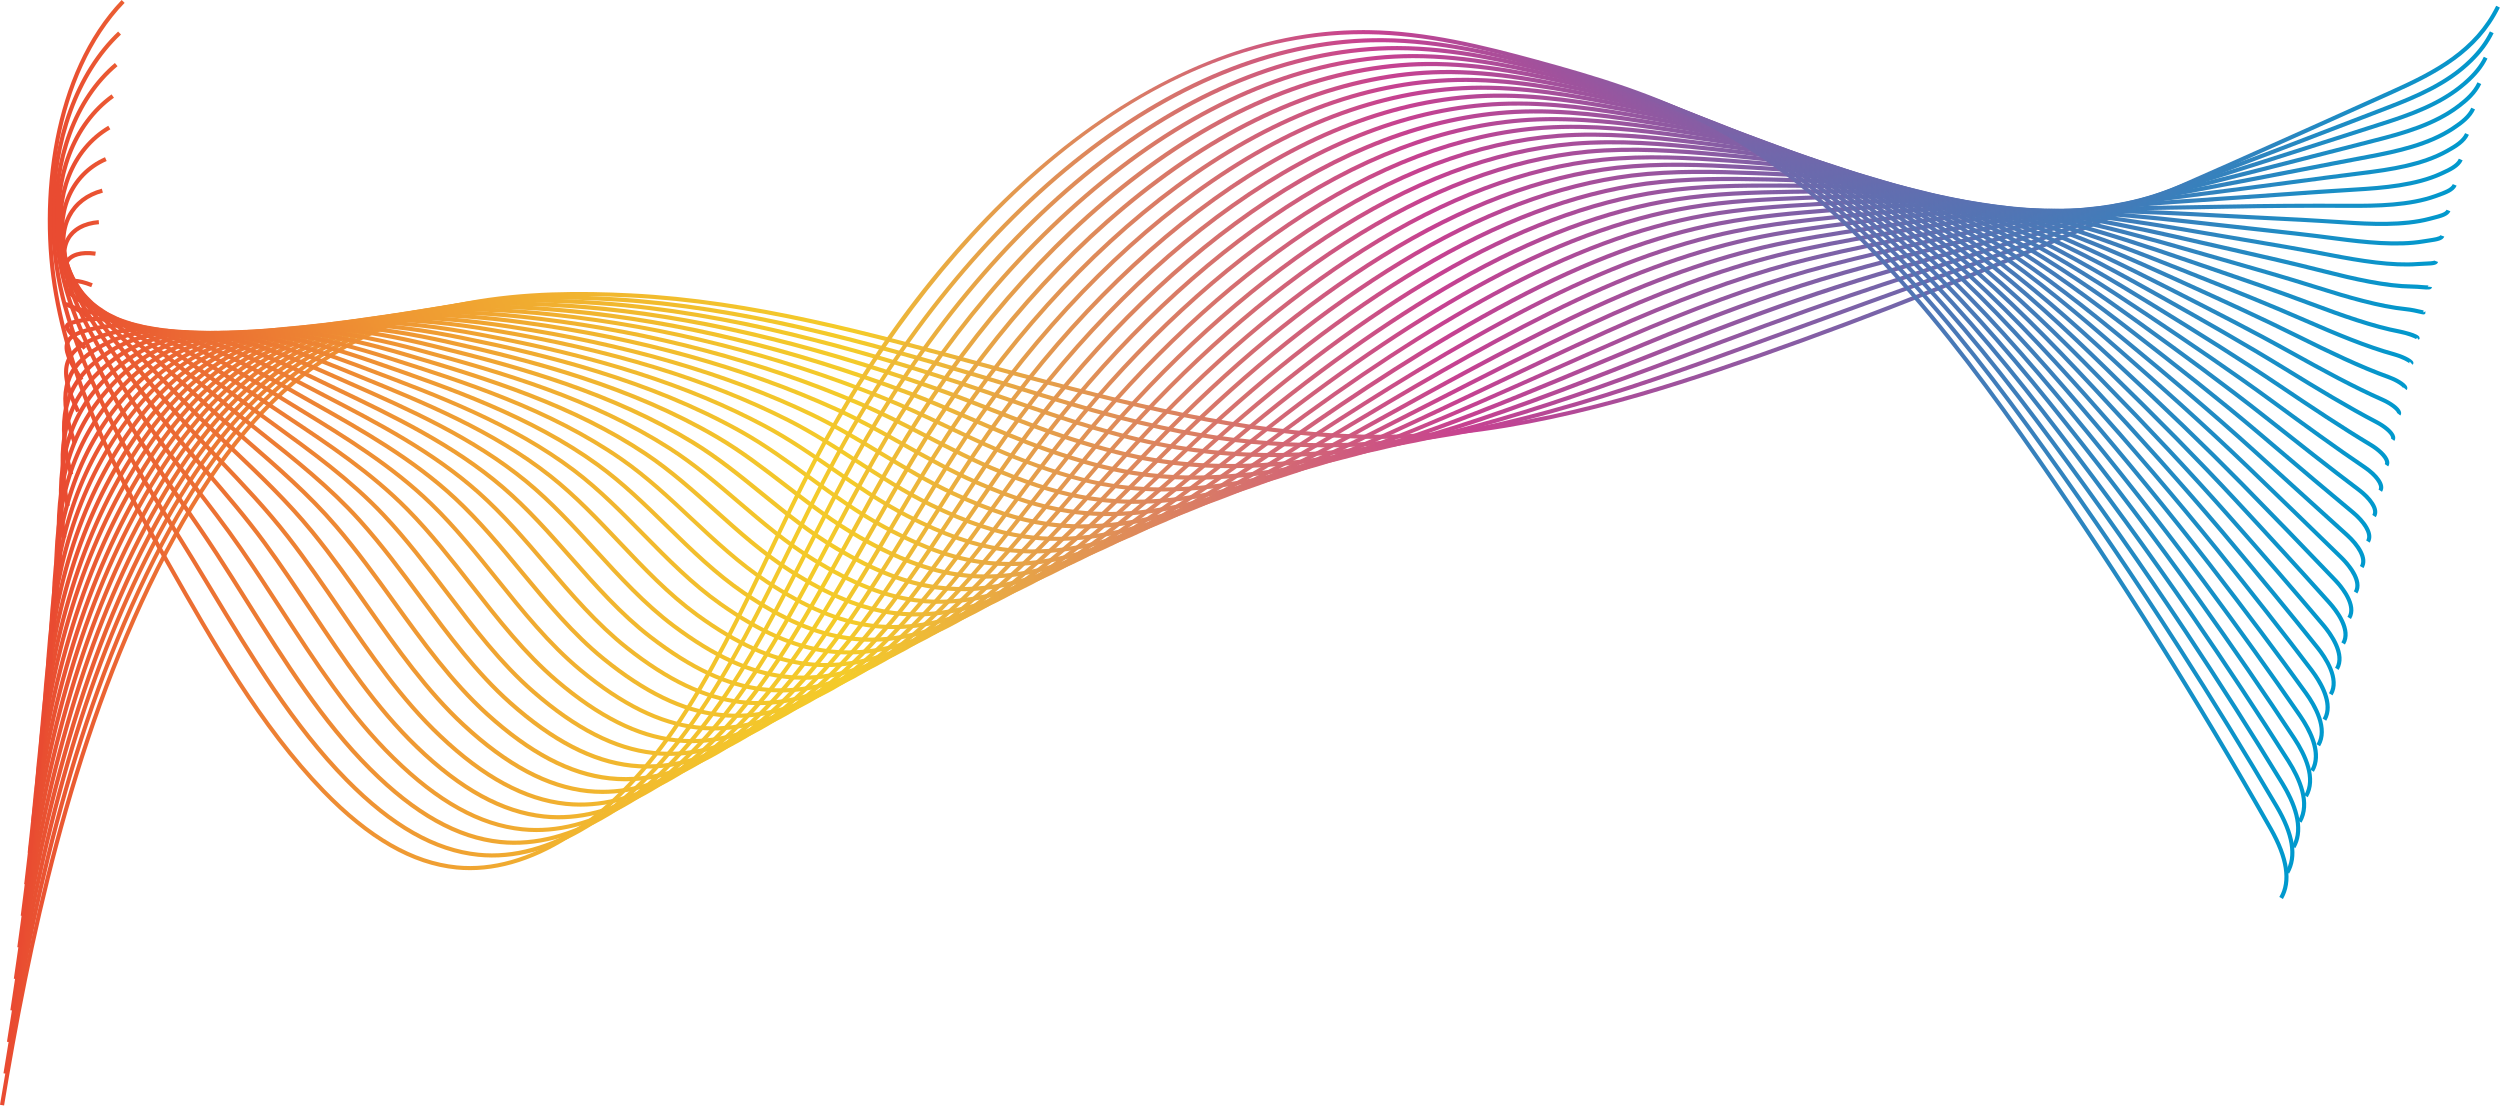 <?xml version="1.0" encoding="UTF-8"?><svg xmlns="http://www.w3.org/2000/svg" xmlns:xlink="http://www.w3.org/1999/xlink" height="273.8" preserveAspectRatio="xMidYMid meet" version="1.0" viewBox="0.0 0.0 619.1 273.8" width="619.1" zoomAndPan="magnify"><g><g><linearGradient gradientUnits="userSpaceOnUse" id="a" x1="0" x2="619.069" xlink:actuate="onLoad" xlink:show="other" xlink:type="simple" xmlns:xlink="http://www.w3.org/1999/xlink" y1="137.598" y2="137.598"><stop offset="0" stop-color="#e94a31"/><stop offset=".054" stop-color="#eb6a33"/><stop offset=".151" stop-color="#ef9733"/><stop offset=".234" stop-color="#f1b52f"/><stop offset=".301" stop-color="#f3c52b"/><stop offset=".341" stop-color="#f4cb29"/><stop offset=".589" stop-color="#c64191"/><stop offset="1" stop-color="#0099cd"/></linearGradient><path d="M1.01,273.76L0,273.59c6.47-39.05,16.7-89.47,38.62-133.09c11.01-21.9,22.79-37.6,36.01-47.99 c25.43-19.97,56.98-21.11,81.61-19.86c30.08,1.52,59.69,9.64,88.32,17.49l3.94,1.08c31,8.49,59.04,15.58,88.21,16.39 c32.46,0.91,64.44-8.38,88.69-16.56c56.43-19.04,112.62-44.35,166.97-68.84c10.55-4.75,20.45-9.92,25.78-20.78l0.92,0.45 c-5.47,11.17-15.55,16.43-26.28,21.27c-54.37,24.49-110.58,49.82-167.06,68.87c-24.33,8.21-56.47,17.52-89.05,16.61 c-29.29-0.81-57.39-7.92-88.45-16.42l-3.94-1.08c-28.58-7.84-58.13-15.94-88.1-17.46c-25.98-1.31-55.92,0-80.93,19.64 c-13.1,10.29-24.79,25.87-35.73,47.64C17.68,184.45,7.47,234.78,1.01,273.76z" fill="url(#a)"/></g><g><linearGradient gradientUnits="userSpaceOnUse" id="b" x1=".855" x2="617.536" xlink:actuate="onLoad" xlink:show="other" xlink:type="simple" xmlns:xlink="http://www.w3.org/1999/xlink" y1="136.845" y2="136.845"><stop offset="0" stop-color="#e94a31"/><stop offset=".054" stop-color="#eb6a33"/><stop offset=".151" stop-color="#ef9733"/><stop offset=".234" stop-color="#f1b52f"/><stop offset=".301" stop-color="#f3c52b"/><stop offset=".341" stop-color="#f4cb29"/><stop offset=".589" stop-color="#c64191"/><stop offset="1" stop-color="#0099cd"/></linearGradient><path d="M1.87,265.95l-1.01-0.16c5.96-37.39,15.55-85.72,37.01-127.85c9.68-19.03,19.95-33.09,31.41-42.98 c1.2-1.04,2.42-2.03,3.63-2.96c24.8-19.08,55.56-19.85,79.59-18.37c30.96,1.89,61.5,10.42,90.12,18.99 c3.34,1,6.67,2.03,10.01,3.06c7.91,2.44,16.09,4.96,24.24,7.07c7.47,1.96,14.06,3.4,20.12,4.43c11.31,1.92,23.03,2.76,34.84,2.53 c12.12-0.24,24.71-1.85,38.49-4.92c18.24-4.11,36.54-10.32,50.45-15.27c8.52-3.06,17.06-6.17,25.58-9.27 c5.19-1.89,10.38-3.78,15.57-5.66l5.67-2.05c5.17-1.86,10.32-3.72,15.47-5.61c5.8-2.13,11.6-4.28,17.38-6.43l10.48-3.91 c17.59-6.59,34.2-12.81,51.12-19.24c7.52-2.88,15.03-5.77,22.53-8.66l6.26-2.41c7.31-2.8,14.92-6,20.64-11.6 c2.28-2.23,3.96-4.49,5.13-6.91l0.92,0.45c-1.22,2.53-2.97,4.88-5.34,7.19c-5.86,5.74-13.58,8.99-20.99,11.83l-6.26,2.41 c-7.5,2.89-15.01,5.78-22.54,8.66c-16.92,6.43-33.53,12.66-51.12,19.24l-10.49,3.91c-5.78,2.15-11.58,4.31-17.39,6.43 c-5.15,1.88-10.31,3.75-15.48,5.61l-5.67,2.05c-5.18,1.88-10.37,3.77-15.56,5.66c-8.53,3.11-17.06,6.21-25.59,9.28 c-13.93,4.96-32.27,11.18-50.57,15.31c-13.84,3.09-26.5,4.7-38.69,4.94c-11.87,0.23-23.66-0.62-35.03-2.55 c-6.1-1.03-12.71-2.49-20.21-4.45c-8.18-2.12-16.37-4.64-24.29-7.08c-3.33-1.03-6.66-2.05-10-3.05 c-28.57-8.56-59.04-17.07-89.89-18.95c-23.85-1.46-54.38-0.71-78.9,18.16c-1.19,0.92-2.4,1.9-3.59,2.93 c-11.35,9.8-21.55,23.76-31.17,42.67C17.38,180.4,7.82,228.63,1.87,265.95z" fill="url(#b)"/></g><g><linearGradient gradientUnits="userSpaceOnUse" id="c" x1="1.712" x2="616.002" xlink:actuate="onLoad" xlink:show="other" xlink:type="simple" xmlns:xlink="http://www.w3.org/1999/xlink" y1="136.093" y2="136.093"><stop offset="0" stop-color="#e94a31"/><stop offset=".054" stop-color="#eb6a33"/><stop offset=".151" stop-color="#ef9733"/><stop offset=".234" stop-color="#f1b52f"/><stop offset=".301" stop-color="#f3c52b"/><stop offset=".341" stop-color="#f4cb29"/><stop offset=".589" stop-color="#c64191"/><stop offset="1" stop-color="#0099cd"/></linearGradient><path d="M2.73,258.13l-1.01-0.15c8.1-53.1,19.02-90.91,35.39-122.61c9.39-18.22,19.38-31.66,30.54-41.08 c1.16-0.98,2.35-1.93,3.54-2.82c24.16-18.2,54.15-18.58,77.57-16.89c32.23,2.32,63.95,11.59,87.99,19.41 c4.45,1.45,8.94,3.01,13.29,4.53c6.86,2.39,13.96,4.87,21.08,6.94c7.95,2.31,14.46,3.86,20.49,4.85 c11.06,1.84,22.63,2.31,35.37,1.46c12.11-0.81,24.66-3.01,38.37-6.72c15.97-4.32,31.86-9.97,50.8-17.11 c13.43-5.07,27.75-10.42,42.17-15.35c5.3-1.8,10.66-3.56,15.84-5.27l12.76-4.21c5.72-1.9,11.43-3.79,17.09-5.64 c13.43-4.39,26.79-8.59,39.71-12.66c5.58-1.76,11.14-3.5,16.68-5.26c6-1.9,11.98-3.82,17.95-5.74c3.66-1.18,7.32-2.35,10.97-3.52 c7.3-2.31,14.91-4.98,20.74-10.06c2.42-2.11,4.02-4.07,5.03-6.17L616,14.5c-1.07,2.24-2.75,4.3-5.28,6.5 c-5.98,5.21-13.71,7.93-21.11,10.26c-3.65,1.17-7.31,2.34-10.97,3.52c-5.97,1.92-11.95,3.84-17.95,5.74 c-5.54,1.76-11.1,3.51-16.68,5.26c-12.92,4.06-26.27,8.27-39.7,12.66c-5.66,1.85-11.37,3.74-17.09,5.64l-12.76,4.21 c-5.18,1.7-10.54,3.47-15.83,5.27c-14.41,4.92-28.72,10.27-42.14,15.34c-18.97,7.16-34.88,12.81-50.89,17.14 c-13.78,3.73-26.4,5.94-38.58,6.75c-12.82,0.86-24.47,0.38-35.61-1.47c-6.06-1-12.61-2.55-20.6-4.88 c-7.15-2.08-14.26-4.56-21.13-6.96c-4.34-1.51-8.83-3.08-13.27-4.52c-23.98-7.8-55.63-17.05-87.75-19.36 c-23.24-1.68-52.98-1.31-76.88,16.68c-1.17,0.88-2.34,1.82-3.49,2.79c-11.06,9.34-20.96,22.67-30.29,40.77 C21.69,167.43,10.81,205.15,2.73,258.13z" fill="url(#c)"/></g><g><linearGradient gradientUnits="userSpaceOnUse" id="d" x1="2.568" x2="614.468" xlink:actuate="onLoad" xlink:show="other" xlink:type="simple" xmlns:xlink="http://www.w3.org/1999/xlink" y1="135.342" y2="135.342"><stop offset="0" stop-color="#e94a31"/><stop offset=".054" stop-color="#eb6a33"/><stop offset=".151" stop-color="#ef9733"/><stop offset=".234" stop-color="#f1b52f"/><stop offset=".301" stop-color="#f3c52b"/><stop offset=".341" stop-color="#f4cb29"/><stop offset=".589" stop-color="#c64191"/><stop offset="1" stop-color="#0099cd"/></linearGradient><path d="M3.58,250.32l-1.02-0.15c4.57-31.46,13.04-77.85,33.77-117.37c9.1-17.41,18.8-30.22,29.66-39.18 c1.13-0.94,2.29-1.84,3.44-2.68c23.53-17.31,52.73-17.32,75.54-15.4c25.93,2.17,54.02,8.65,85.86,19.82 c4.95,1.73,9.92,3.68,14.73,5.56c6.42,2.51,13.06,5.11,19.76,7.26c8.26,2.65,14.69,4.28,20.85,5.28 c10.88,1.77,22.63,1.9,35.9,0.38c11.96-1.36,24.47-4.15,38.26-8.52c16.68-5.29,34.1-12.19,50.95-18.87l0.2-0.08 c17.35-6.87,30.67-11.74,43.19-15.76c6.5-2.08,13.07-4.02,19.42-5.9l2.95-0.87c7.59-2.25,16.19-4.81,24.56-7.17 c16.39-4.63,32.47-8.68,48.01-12.6c3.04-0.77,6.07-1.53,9.09-2.29c4.66-1.18,9.31-2.38,13.94-3.57c5.05-1.3,10.08-2.6,15.12-3.87 c7.32-1.85,14.96-4.02,20.84-8.52c1.82-1.39,3.83-3.12,4.92-5.44l0.93,0.44c-1.18,2.51-3.31,4.35-5.23,5.81 c-6.03,4.62-13.79,6.83-21.21,8.7c-5.03,1.27-10.07,2.57-15.11,3.87c-4.64,1.2-9.28,2.4-13.94,3.58c-3.02,0.77-6.06,1.53-9.1,2.3 c-15.54,3.92-31.6,7.96-47.98,12.59c-8.36,2.36-16.96,4.92-24.54,7.17l-2.95,0.87c-6.34,1.88-12.91,3.82-19.39,5.9 c-12.5,4.02-25.8,8.88-43.13,15.74l-0.2,0.08c-16.87,6.68-34.31,13.6-51.02,18.89c-13.85,4.39-26.44,7.19-38.46,8.56 c-13.37,1.52-25.2,1.39-36.18-0.39c-6.21-1.01-12.69-2.64-21-5.31c-6.74-2.16-13.39-4.76-19.82-7.28 c-4.8-1.88-9.76-3.82-14.69-5.55c-31.75-11.14-59.75-17.61-85.6-19.77c-22.63-1.91-51.59-1.9-74.85,15.2 c-1.13,0.83-2.28,1.72-3.39,2.65c-10.76,8.86-20.38,21.58-29.41,38.86C16.59,172.66,8.14,218.94,3.58,250.32z" fill="url(#d)"/></g><g><linearGradient gradientUnits="userSpaceOnUse" id="e" x1="3.425" x2="612.935" xlink:actuate="onLoad" xlink:show="other" xlink:type="simple" xmlns:xlink="http://www.w3.org/1999/xlink" y1="134.59" y2="134.59"><stop offset="0" stop-color="#e94a31"/><stop offset=".054" stop-color="#eb6a33"/><stop offset=".151" stop-color="#ef9733"/><stop offset=".234" stop-color="#f1b52f"/><stop offset=".301" stop-color="#f3c52b"/><stop offset=".341" stop-color="#f4cb29"/><stop offset=".589" stop-color="#c64191"/><stop offset="1" stop-color="#0099cd"/></linearGradient><path d="M4.44,242.51l-1.02-0.14c6.54-47.63,16.75-83.26,32.15-112.13c8.81-16.6,18.22-28.8,28.79-37.28 c1.1-0.89,2.23-1.74,3.34-2.54c22.9-16.42,51.32-16.06,73.52-13.91c26.67,2.55,54.84,9.36,83.72,20.24 c5.24,1.97,10.47,4.24,15.52,6.43c6.18,2.68,12.58,5.45,19.08,7.73c8.42,2.95,14.96,4.7,21.21,5.7 c10.84,1.73,22.76,1.5,36.43-0.69c11.94-1.91,24.06-5.19,38.16-10.32c13.38-4.87,26.8-10.48,41.02-16.42 c3.48-1.46,6.98-2.92,10.49-4.37c17.02-7.06,31.06-12.2,44.21-16.18c7.2-2.16,14.46-4.08,21.48-5.94l1.5-0.4 c7.64-2.03,16.53-4.37,25.18-6.44c17.91-4.3,35.26-7.59,52.04-10.77l5.79-1.1c4.32-0.82,8.62-1.66,12.92-2.5 c5.44-1.06,10.86-2.12,16.27-3.13c7.33-1.37,14.98-3.04,20.94-6.98c2.28-1.5,3.97-2.87,4.81-4.7l0.93,0.43 c-0.95,2.05-2.76,3.53-5.18,5.13c-6.12,4.05-13.89,5.75-21.32,7.14c-5.41,1.01-10.83,2.07-16.26,3.13 c-4.3,0.84-8.6,1.68-12.92,2.5l-5.79,1.1c-16.76,3.18-34.1,6.46-51.99,10.76c-8.64,2.07-17.51,4.41-25.15,6.44l-1.5,0.4 c-7.01,1.85-14.27,3.77-21.45,5.93c-13.11,3.97-27.13,9.1-44.11,16.15c-3.51,1.45-7,2.91-10.49,4.37 c-14.22,5.94-27.66,11.56-41.06,16.43c-14.16,5.15-26.34,8.45-38.34,10.37c-13.78,2.21-25.81,2.43-36.75,0.69 c-6.31-1-12.91-2.77-21.39-5.74c-6.54-2.29-12.95-5.07-19.15-7.76c-5.05-2.19-10.26-4.45-15.48-6.41 c-28.8-10.84-56.88-17.63-83.46-20.18c-22.02-2.13-50.2-2.5-72.83,13.72c-1.1,0.79-2.21,1.63-3.3,2.51 c-10.46,8.39-19.79,20.48-28.53,36.96C21.14,159.47,10.96,195,4.44,242.51z" fill="url(#e)"/></g><g><linearGradient gradientUnits="userSpaceOnUse" id="f" x1="4.28" x2="611.403" xlink:actuate="onLoad" xlink:show="other" xlink:type="simple" xmlns:xlink="http://www.w3.org/1999/xlink" y1="133.838" y2="133.838"><stop offset="0" stop-color="#e94a31"/><stop offset=".054" stop-color="#eb6a33"/><stop offset=".151" stop-color="#ef9733"/><stop offset=".234" stop-color="#f1b52f"/><stop offset=".301" stop-color="#f3c52b"/><stop offset=".341" stop-color="#f4cb29"/><stop offset=".589" stop-color="#c64191"/><stop offset="1" stop-color="#0099cd"/></linearGradient><path d="M5.3,234.69l-1.02-0.13c5.83-45.3,15.53-79.27,30.53-106.89c8.52-15.79,17.65-27.36,27.92-35.38 c1.06-0.83,2.15-1.64,3.25-2.4c22.27-15.52,49.91-14.79,71.5-12.42c27.49,2.98,54.94,9.94,81.58,20.66 c5.43,2.19,10.82,4.75,16.03,7.23c6.04,2.88,12.29,5.86,18.69,8.28c8.56,3.24,15.21,5.13,21.58,6.12 c10.88,1.7,22.97,1.13,36.96-1.76c11.71-2.42,23.8-6.27,38.05-12.12c10.32-4.24,20.67-8.84,31.64-13.72 c6.6-2.93,13.42-5.97,20.22-8.91c16.9-7.31,31.69-12.74,45.23-16.6c7.7-2.17,15.46-3.99,22.96-5.75l0.63-0.15 c8.26-1.94,17.1-3.97,25.8-5.71c19.06-3.8,37.3-6.13,54.94-8.37l3.61-0.46c4.06-0.52,8.11-1.06,12.14-1.6 c5.64-0.75,11.46-1.53,17.17-2.23c7.33-0.9,14.99-2.06,21.05-5.45c2.05-1.14,3.95-2.3,4.7-3.97l0.94,0.42 c-0.88,1.95-2.93,3.21-5.14,4.44c-6.22,3.48-13.99,4.66-21.42,5.57c-5.7,0.7-11.53,1.47-17.16,2.22 c-4.04,0.54-8.09,1.08-12.15,1.6l-3.61,0.46c-17.62,2.25-35.84,4.57-54.87,8.36c-8.69,1.73-17.52,3.76-25.77,5.7l-0.63,0.15 c-7.49,1.75-15.23,3.57-22.92,5.74c-13.49,3.85-28.24,9.26-45.1,16.55c-6.79,2.94-13.61,5.97-20.21,8.9 c-10.97,4.88-21.34,9.49-31.67,13.73c-14.31,5.88-26.46,9.75-38.23,12.17c-14.11,2.91-26.32,3.49-37.33,1.77 c-6.44-1-13.15-2.9-21.78-6.17c-6.44-2.44-12.71-5.43-18.77-8.31c-5.2-2.48-10.57-5.03-15.97-7.21 c-26.56-10.69-53.92-17.61-81.31-20.59c-21.42-2.35-48.81-3.09-70.8,12.24c-1.08,0.75-2.16,1.55-3.2,2.37 c-10.16,7.92-19.2,19.39-27.65,35.06C20.77,155.67,11.11,189.52,5.3,234.69z" fill="url(#f)"/></g><g><linearGradient gradientUnits="userSpaceOnUse" id="g" x1="5.136" x2="609.87" xlink:actuate="onLoad" xlink:show="other" xlink:type="simple" xmlns:xlink="http://www.w3.org/1999/xlink" y1="133.088" y2="133.088"><stop offset="0" stop-color="#e94a31"/><stop offset=".054" stop-color="#eb6a33"/><stop offset=".151" stop-color="#ef9733"/><stop offset=".234" stop-color="#f1b52f"/><stop offset=".301" stop-color="#f3c52b"/><stop offset=".341" stop-color="#f4cb29"/><stop offset=".589" stop-color="#c64191"/><stop offset="1" stop-color="#0099cd"/></linearGradient><path d="M6.15,226.88l-1.02-0.12c5.12-42.99,14.31-75.29,28.91-101.65c8.08-14.72,17.19-25.99,27.05-33.48 c1.07-0.81,2.13-1.57,3.15-2.26c21.63-14.63,48.49-13.53,69.47-10.93c28.06,3.43,54.79,10.52,79.45,21.07 c5.58,2.39,11.07,5.24,16.38,7.99c5.95,3.09,12.11,6.28,18.46,8.87c8.68,3.53,15.45,5.55,21.94,6.54 c11.15,1.71,23.06,0.81,37.49-2.83c11.59-2.92,23.29-7.21,37.94-13.92c7.43-3.4,14.86-6.94,22.73-10.69 c9.59-4.57,19.5-9.29,29.48-13.78c17.09-7.68,32.21-13.25,46.25-17.01c8.14-2.15,16.3-3.83,24.2-5.45 c7.99-1.65,17.38-3.53,26.42-4.98c19.98-3.2,38.87-4.45,57.14-5.66l2.13-0.14c3.81-0.25,7.6-0.52,11.38-0.8 c5.93-0.43,12.07-0.87,18.07-1.21c7.01-0.41,15.01-1.08,21.15-3.91c1.95-0.89,3.96-1.81,4.59-3.23l0.94,0.41 c-0.78,1.78-2.97,2.78-5.1,3.75c-6.31,2.9-14.42,3.59-21.52,4c-5.99,0.35-12.12,0.79-18.05,1.21c-3.79,0.27-7.58,0.54-11.39,0.8 l-2.13,0.14c-18.25,1.21-37.12,2.46-57.05,5.65c-9.02,1.45-18.4,3.32-26.38,4.97c-7.89,1.62-16.04,3.3-24.15,5.44 c-13.98,3.75-29.05,9.3-46.09,16.96c-9.97,4.48-19.88,9.2-29.46,13.77c-7.87,3.75-15.31,7.29-22.74,10.7 c-14.71,6.73-26.46,11.05-38.11,13.98c-14.57,3.67-26.61,4.58-37.9,2.84c-6.57-1-13.41-3.04-22.17-6.6 c-6.4-2.6-12.57-5.81-18.55-8.91c-5.29-2.75-10.76-5.59-16.31-7.96c-24.57-10.52-51.2-17.58-79.17-21 c-20.81-2.57-47.42-3.68-68.77,10.76c-1.01,0.68-2.06,1.43-3.11,2.23c-9.75,7.4-18.76,18.56-26.77,33.15 C20.41,151.85,11.26,184.03,6.15,226.88z" fill="url(#g)"/></g><g><linearGradient gradientUnits="userSpaceOnUse" id="h" x1="5.992" x2="608.339" xlink:actuate="onLoad" xlink:show="other" xlink:type="simple" xmlns:xlink="http://www.w3.org/1999/xlink" y1="132.337" y2="132.337"><stop offset="0" stop-color="#e94a31"/><stop offset=".054" stop-color="#eb6a33"/><stop offset=".151" stop-color="#ef9733"/><stop offset=".234" stop-color="#f1b52f"/><stop offset=".301" stop-color="#f3c52b"/><stop offset=".341" stop-color="#f4cb29"/><stop offset=".589" stop-color="#c64191"/><stop offset="1" stop-color="#0099cd"/></linearGradient><path d="M7.01,219.06l-1.02-0.11c4.41-40.53,13.08-71.17,27.3-96.42c7.98-14.17,16.54-24.5,26.18-31.58 c1.04-0.76,2.07-1.48,3.06-2.12c21-13.73,47.07-12.26,67.45-9.44c28.44,3.88,54.45,11.11,77.31,21.49 c5.7,2.59,11.25,5.7,16.63,8.72c5.89,3.31,11.99,6.73,18.33,9.49c8.8,3.82,15.67,5.97,22.31,6.96c11.29,1.7,23.37,0.46,38.03-3.9 c14.46-4.3,27.81-10.66,37.83-15.72c4.65-2.35,9.37-4.77,14.15-7.22c12.43-6.37,25.28-12.96,38.41-19.09 c17.31-8.07,32.77-13.77,47.26-17.43c8.51-2.11,17.17-3.65,24.82-5.01c8.15-1.46,17.74-3.1,27.04-4.24 c17.31-2.12,33.67-2.37,49.5-2.6c3.52-0.05,7.01-0.1,10.49-0.18c9.29-0.19,18.97-0.25,29.59-0.2c6.99,0.04,14.98-0.11,21.27-2.38 l0.36-0.13c1.88-0.68,3.66-1.32,4.1-2.36l0.95,0.39c-0.61,1.47-2.51,2.15-4.7,2.93l-0.36,0.13c-6.44,2.32-14.52,2.48-21.62,2.44 c-10.6-0.06-20.28,0.01-29.56,0.2c-3.48,0.07-6.98,0.12-10.5,0.18c-15.8,0.23-32.14,0.47-49.39,2.59 c-9.28,1.14-18.85,2.78-26.99,4.24c-7.63,1.36-16.28,2.89-24.75,5c-14.43,3.64-29.83,9.32-47.08,17.36 c-13.11,6.12-25.95,12.7-38.37,19.07c-4.79,2.46-9.51,4.88-14.16,7.23c-10.06,5.08-23.46,11.47-38,15.79 c-14.8,4.4-27.03,5.65-38.47,3.93c-6.72-1.01-13.68-3.18-22.56-7.04c-6.39-2.78-12.5-6.21-18.42-9.53 c-5.35-3.01-10.89-6.12-16.55-8.68c-22.77-10.34-48.69-17.54-77.03-21.41c-20.2-2.79-46.03-4.26-66.75,9.29 c-0.98,0.63-1.99,1.34-3.01,2.09c-9.52,6.99-17.99,17.21-25.89,31.25C20.04,148.16,11.41,178.68,7.01,219.06z" fill="url(#h)"/></g><g><linearGradient gradientUnits="userSpaceOnUse" id="i" x1="6.847" x2="606.809" xlink:actuate="onLoad" xlink:show="other" xlink:type="simple" xmlns:xlink="http://www.w3.org/1999/xlink" y1="131.443" y2="131.443"><stop offset="0" stop-color="#e94a31"/><stop offset=".054" stop-color="#eb6a33"/><stop offset=".151" stop-color="#ef9733"/><stop offset=".234" stop-color="#f1b52f"/><stop offset=".301" stop-color="#f3c52b"/><stop offset=".341" stop-color="#f4cb29"/><stop offset=".589" stop-color="#c64191"/><stop offset="1" stop-color="#0099cd"/></linearGradient><path d="M7.87,211.25l-1.02-0.1c3.73-38.25,11.89-67.22,25.68-91.18c7.7-13.36,15.98-23.07,25.31-29.67 c0.99-0.7,1.99-1.36,2.96-1.98c20.45-12.83,45.7-10.99,65.42-7.95c28.64,4.35,53.94,11.72,75.18,21.91 c5.79,2.78,11.39,6.16,16.81,9.43c5.86,3.54,11.91,7.19,18.26,10.12c8.91,4.11,15.9,6.39,22.67,7.38 c11.31,1.67,23.92,0.05,38.56-4.96c13.95-4.78,26.89-11.54,37.72-17.52l5.72-3.17c15.17-8.41,30.86-17.1,47.19-24.98 c17.55-8.47,33.35-14.31,48.28-17.84c8.84-2.06,17.65-3.39,25.43-4.57c8.34-1.27,18.15-2.68,27.67-3.51 c21.55-1.87,41.46-0.79,60.72,0.26c3.32,0.18,6.64,0.34,9.95,0.51c6.5,0.32,13.22,0.66,19.76,1.1c6.99,0.48,15,0.85,21.38-0.84 l0.81-0.21c1.67-0.43,3.25-0.83,3.53-1.55l0.96,0.37c-0.47,1.21-2.21,1.65-4.23,2.17l-0.8,0.21c-6.54,1.73-14.64,1.36-21.71,0.87 c-6.54-0.45-13.25-0.78-19.74-1.1c-3.31-0.16-6.63-0.33-9.95-0.51c-19.22-1.04-39.1-2.12-60.58-0.26 c-9.48,0.82-19.27,2.23-27.6,3.5c-7.76,1.18-16.55,2.51-25.35,4.56c-14.86,3.52-30.58,9.33-48.07,17.77 c-16.3,7.87-31.98,16.55-47.14,24.95l-5.72,3.17c-10.86,6.01-23.86,12.79-37.88,17.6c-14.79,5.07-27.56,6.7-39.04,5.01 c-6.87-1.01-13.95-3.31-22.95-7.47c-6.4-2.95-12.48-6.62-18.36-10.18c-5.4-3.26-10.98-6.63-16.73-9.39 c-21.15-10.15-46.34-17.49-74.89-21.82c-19.54-3.01-44.56-4.84-64.72,7.81c-0.96,0.6-1.94,1.26-2.91,1.94 c-9.21,6.52-17.4,16.12-25.02,29.35C19.7,144.31,11.58,173.15,7.87,211.25z" fill="url(#i)"/></g><g><linearGradient gradientUnits="userSpaceOnUse" id="j" x1="7.705" x2="605.282" xlink:actuate="onLoad" xlink:show="other" xlink:type="simple" xmlns:xlink="http://www.w3.org/1999/xlink" y1="127.491" y2="127.491"><stop offset="0" stop-color="#e94a31"/><stop offset=".054" stop-color="#eb6a33"/><stop offset=".151" stop-color="#ef9733"/><stop offset=".234" stop-color="#f1b52f"/><stop offset=".301" stop-color="#f3c52b"/><stop offset=".341" stop-color="#f4cb29"/><stop offset=".589" stop-color="#c64191"/><stop offset="1" stop-color="#0099cd"/></linearGradient><path d="M8.73,203.43l-1.02-0.09c3.05-36,10.7-63.31,24.06-85.94c7.41-12.55,15.41-21.64,24.44-27.78 c0.96-0.65,1.92-1.27,2.86-1.84c19.82-11.92,44.29-9.72,63.4-6.46c29.11,4.89,53,12.19,73.04,22.33 c5.88,2.97,11.51,6.61,16.96,10.13c5.83,3.77,11.86,7.66,18.23,10.77c9.02,4.4,16.12,6.81,23.04,7.81 c11.51,1.68,24.29-0.3,39.09-6.03c13.44-5.2,26.02-12.36,37.61-19.33c17.78-10.68,35.22-21,53.26-29.99 c17.81-8.87,33.93-14.85,49.3-18.26c8.45-1.84,16.79-2.96,26.04-4.13c8.54-1.09,18.58-2.27,28.29-2.78 c22.25-1.16,43.07,1.2,61.45,3.29c3.08,0.35,6.15,0.69,9.21,1.02c6.79,0.74,13.8,1.51,20.63,2.41c7,0.92,15.02,1.81,21.5,0.7 c0.44-0.08,0.88-0.14,1.29-0.2c1.24-0.19,2.78-0.42,2.92-0.82l0.97,0.34c-0.34,0.99-1.76,1.2-3.74,1.49 c-0.41,0.06-0.84,0.13-1.27,0.2c-6.62,1.13-14.73,0.24-21.8-0.69c-6.82-0.9-13.83-1.66-20.61-2.4c-3.07-0.33-6.14-0.67-9.22-1.02 c-18.33-2.08-39.11-4.44-61.28-3.29c-9.67,0.5-19.69,1.68-28.21,2.77c-9.23,1.17-17.55,2.28-25.95,4.11 c-15.28,3.39-31.33,9.34-49.06,18.17c-18.01,8.97-35.43,19.29-53.19,29.95c-11.63,6.99-24.26,14.17-37.77,19.4 c-14.97,5.8-27.92,7.78-39.61,6.09c-7.03-1.01-14.22-3.45-23.34-7.9c-6.42-3.13-12.48-7.05-18.33-10.83 c-5.43-3.51-11.04-7.13-16.86-10.08c-19.94-10.09-43.74-17.36-72.75-22.23c-18.93-3.23-43.16-5.42-62.7,6.33 c-0.93,0.56-1.88,1.17-2.82,1.8c-8.91,6.05-16.8,15.03-24.13,27.45C19.36,140.42,11.76,167.59,8.73,203.43z" fill="url(#j)"/></g><g><linearGradient gradientUnits="userSpaceOnUse" id="k" x1="8.56" x2="603.757" xlink:actuate="onLoad" xlink:show="other" xlink:type="simple" xmlns:xlink="http://www.w3.org/1999/xlink" y1="123.32" y2="123.32"><stop offset="0" stop-color="#e94a31"/><stop offset=".054" stop-color="#eb6a33"/><stop offset=".151" stop-color="#ef9733"/><stop offset=".234" stop-color="#f1b52f"/><stop offset=".301" stop-color="#f3c52b"/><stop offset=".341" stop-color="#f4cb29"/><stop offset=".589" stop-color="#c64191"/><stop offset="1" stop-color="#0099cd"/></linearGradient><path d="M9.58,195.62l-1.02-0.07c2.35-33.31,9.69-59.71,22.45-80.71c7.13-11.75,14.85-20.21,23.57-25.87 c0.92-0.6,1.86-1.17,2.77-1.69c19.2-11.02,42.89-8.45,61.37-4.97c29.45,5.45,51.98,12.68,70.9,22.74 c5.95,3.17,11.6,7.06,17.07,10.82c5.82,4,11.83,8.14,18.23,11.43c9.12,4.69,16.34,7.23,23.41,8.23 c11.72,1.68,24.69-0.65,39.63-7.1c13.58-5.86,25.97-13.65,37.5-21.13c15.75-10.21,34.43-21.98,53.61-31.83 c18.19-9.34,34.64-15.45,50.31-18.67c9.25-1.91,18.5-2.85,26.65-3.69c8.75-0.91,19.02-1.86,28.91-2.04 c22.93-0.42,43.78,3.16,62.17,6.33c2.79,0.48,5.59,0.95,8.37,1.42c7.11,1.2,14.47,2.44,21.6,3.82c7.52,1.46,15.33,2.73,21.62,2.24 c0.64-0.05,1.26-0.07,1.84-0.1c0.87-0.03,2.07-0.08,2.28-0.26l0.94,0.35c-0.22,0.82-1.34,0.86-3.19,0.93 c-0.56,0.02-1.17,0.04-1.79,0.09c-6.4,0.5-14.31-0.79-21.89-2.25c-7.13-1.38-14.47-2.62-21.58-3.82 c-2.78-0.47-5.58-0.94-8.37-1.42c-18.35-3.16-39.13-6.75-61.97-6.31c-9.85,0.18-20.1,1.13-28.82,2.04 c-8.13,0.83-17.35,1.78-26.55,3.67C414,61,397.63,67.08,379.53,76.37c-19.14,9.83-37.8,21.58-53.52,31.78 c-11.56,7.5-24,15.32-37.65,21.21c-15.12,6.53-28.26,8.87-40.18,7.17c-7.18-1.02-14.5-3.59-23.73-8.33 c-6.46-3.32-12.5-7.48-18.34-11.5c-5.44-3.75-11.07-7.62-16.97-10.76c-18.82-10.02-41.26-17.21-70.6-22.64 c-18.32-3.44-41.77-6-60.67,4.85c-0.9,0.51-1.81,1.07-2.72,1.66c-8.6,5.58-16.2,13.93-23.26,25.55 C19.22,136.23,11.92,162.48,9.58,195.62z" fill="url(#k)"/></g><g><linearGradient gradientUnits="userSpaceOnUse" id="l" x1="9.416" x2="602.238" xlink:actuate="onLoad" xlink:show="other" xlink:type="simple" xmlns:xlink="http://www.w3.org/1999/xlink" y1="119.021" y2="119.021"><stop offset="0" stop-color="#e94a31"/><stop offset=".054" stop-color="#eb6a33"/><stop offset=".151" stop-color="#ef9733"/><stop offset=".234" stop-color="#f1b52f"/><stop offset=".301" stop-color="#f3c52b"/><stop offset=".341" stop-color="#f4cb29"/><stop offset=".589" stop-color="#c64191"/><stop offset="1" stop-color="#0099cd"/></linearGradient><path d="M10.44,187.8l-1.02-0.06c1.71-31.14,8.52-55.83,20.83-75.48c6.85-10.94,14.28-18.78,22.7-23.97 c0.89-0.55,1.79-1.07,2.67-1.55c18.58-10.11,41.47-7.17,59.35-3.48c19.98,4.06,45.85,10.36,68.76,23.16 c6.01,3.36,11.68,7.5,17.16,11.5c5.81,4.24,11.81,8.63,18.26,12.1c5.73,3.09,14.42,7.35,23.77,8.65 c11.95,1.68,25.09-0.99,40.16-8.17c13.04-6.2,25.13-14.39,37.39-22.93c14.27-9.95,33.31-22.76,53.96-33.67 c18.45-9.75,35.24-15.99,51.33-19.09c9.54-1.83,19.37-2.62,27.26-3.25c8.95-0.72,19.45-1.44,29.53-1.31 c23.57,0.32,45.37,5.33,62.89,9.36c2.49,0.57,4.99,1.14,7.47,1.7c7.46,1.69,15.17,3.44,22.64,5.35 c7.52,1.92,15.35,3.71,21.74,3.78c0.92,0.01,1.81,0.09,2.54,0.15c0.64,0.05,1.43,0.12,1.62,0.06c-0.06,0.02-0.2,0.12-0.22,0.32 l1.02,0.11c-0.08,0.74-0.89,0.67-2.5,0.54c-0.74-0.06-1.58-0.13-2.46-0.14c-6.49-0.08-14.4-1.88-21.98-3.81 c-7.45-1.9-15.16-3.65-22.61-5.34c-2.49-0.56-4.98-1.13-7.47-1.7c-17.47-4.02-39.22-9.02-62.67-9.34 c-10.02-0.13-20.5,0.58-29.43,1.3c-7.87,0.63-17.66,1.41-27.15,3.23c-15.99,3.08-32.69,9.29-51.04,18.99 c-20.6,10.88-39.6,23.68-53.85,33.61c-12.3,8.57-24.43,16.78-37.54,23.01c-15.26,7.26-28.59,9.96-40.74,8.26 c-9.51-1.33-18.32-5.64-24.12-8.76c-6.5-3.51-12.54-7.92-18.37-12.18c-5.45-3.98-11.09-8.1-17.05-11.43 c-22.79-12.73-48.56-19-68.46-23.05c-17.7-3.66-40.37-6.58-58.65,3.38c-0.86,0.47-1.75,0.98-2.63,1.52 c-8.29,5.11-15.6,12.84-22.37,23.64C18.9,132.31,12.14,156.84,10.44,187.8z" fill="url(#l)"/></g><g><linearGradient gradientUnits="userSpaceOnUse" id="m" x1="10.272" x2="600.64" xlink:actuate="onLoad" xlink:show="other" xlink:type="simple" xmlns:xlink="http://www.w3.org/1999/xlink" y1="114.632" y2="114.632"><stop offset="0" stop-color="#e94a31"/><stop offset=".054" stop-color="#eb6a33"/><stop offset=".151" stop-color="#ef9733"/><stop offset=".234" stop-color="#f1b52f"/><stop offset=".301" stop-color="#f3c52b"/><stop offset=".341" stop-color="#f4cb29"/><stop offset=".589" stop-color="#c64191"/><stop offset="1" stop-color="#0099cd"/></linearGradient><path d="M11.3,179.98l-1.03-0.04c1.07-29,7.36-51.98,19.22-70.25c6.58-10.13,13.72-17.35,21.84-22.07 c0.86-0.5,1.72-0.97,2.58-1.41c17.95-9.2,40.06-5.89,57.32-1.99c21.03,4.68,45.38,11.15,66.62,23.58 c6.07,3.55,11.74,7.93,17.23,12.16c5.81,4.48,11.81,9.12,18.31,12.78c9.2,5.19,16.87,8.08,24.14,9.07 c12.19,1.68,25.51-1.34,40.7-9.23c13.51-7.02,26.14-16.43,37.28-24.73c20.35-15.17,37.61-26.45,54.31-35.52 c18.72-10.16,35.84-16.54,52.34-19.5c9.08-1.63,17.99-2.23,27.87-2.8c9.16-0.54,19.91-1.03,30.15-0.57 c22.37,0.99,42.04,6.2,63.61,12.4c2.2,0.63,4.41,1.26,6.6,1.89c7.79,2.22,15.85,4.52,23.63,6.98c7.52,2.38,15.38,4.68,21.86,5.33 c1.42,0.14,2.78,0.46,3.59,0.65c0.35,0.08,0.59,0.14,0.7,0.15l-0.04,0.46l0.05,0.03l0.46-0.26l-0.04,0.57 c-0.23,0.3-0.45,0.25-1.37,0.04c-0.79-0.18-2.11-0.49-3.46-0.63c-6.57-0.66-14.49-2.97-22.07-5.37 c-7.77-2.46-15.82-4.75-23.6-6.97c-2.2-0.63-4.4-1.25-6.61-1.89c-21.51-6.18-41.12-11.37-63.38-12.36 c-10.19-0.45-20.91,0.04-30.05,0.57c-9.85,0.57-18.73,1.17-27.75,2.79c-16.39,2.94-33.41,9.29-52.04,19.39 c-16.65,9.04-33.87,20.3-54.18,35.44c-11.18,8.33-23.84,17.76-37.42,24.82c-15.39,8-28.9,11.05-41.31,9.34 c-9.72-1.33-18.64-5.88-24.5-9.19c-6.56-3.7-12.59-8.36-18.43-12.86c-5.46-4.21-11.1-8.57-17.12-12.09 C156.21,96.33,131.95,89.9,111,85.23c-17.09-3.87-38.97-7.15-56.63,1.9c-0.83,0.43-1.68,0.89-2.53,1.38 c-7.97,4.63-15,11.75-21.49,21.74C18.59,128.36,12.36,151.17,11.3,179.98z" fill="url(#m)"/></g><g><linearGradient gradientUnits="userSpaceOnUse" id="n" x1="11.128" x2="599.215" xlink:actuate="onLoad" xlink:show="other" xlink:type="simple" xmlns:xlink="http://www.w3.org/1999/xlink" y1="110.161" y2="110.161"><stop offset="0" stop-color="#e94a31"/><stop offset=".054" stop-color="#eb6a33"/><stop offset=".151" stop-color="#ef9733"/><stop offset=".234" stop-color="#f1b52f"/><stop offset=".301" stop-color="#f3c52b"/><stop offset=".341" stop-color="#f4cb29"/><stop offset=".589" stop-color="#c64191"/><stop offset="1" stop-color="#0099cd"/></linearGradient><path d="M12.15,172.16l-1.03-0.02c0.45-26.89,6.21-48.16,17.6-65.02c6.3-9.33,13.16-15.93,20.97-20.17 c0.86-0.47,1.67-0.88,2.48-1.27c17.33-8.28,38.65-4.62,55.29-0.5c21.82,5.32,44.73,11.9,64.48,23.99 c6.12,3.75,11.79,8.36,17.27,12.82c5.81,4.73,11.82,9.61,18.37,13.47c9.3,5.48,17.09,8.49,24.51,9.49 c12.44,1.68,25.93-1.68,41.24-10.3c12.88-7.25,24.32-16.33,36.43-25.95l0.74-0.59c19.66-15.61,37.54-27.83,54.65-37.36 c18.73-10.43,36.68-17.13,53.36-19.91c9.33-1.56,18.42-1.99,28.48-2.36c9.37-0.35,20.35-0.61,30.77,0.16 c22.9,1.7,43.5,8.27,64.33,15.44l5.47,1.87c8.21,2.81,16.71,5.72,24.9,8.8c7.53,2.84,15.4,5.64,21.98,6.88 c0.05,0.01,4.65,0.95,4.72,1.94l0.03,0.39l-0.39,0.15l-0.17-0.48l-0.35,0.33c-0.25-0.19-2.07-0.95-4.04-1.32 c-6.66-1.25-14.59-4.07-22.16-6.92c-8.17-3.08-16.66-5.99-24.87-8.79l-5.47-1.88c-20.77-7.14-41.3-13.69-64.08-15.38 c-10.37-0.77-21.32-0.51-30.66-0.16c-10.02,0.37-19.08,0.8-28.35,2.35c-16.56,2.77-34.4,9.43-53.03,19.8 c-17.06,9.5-34.9,21.69-54.52,37.27l-0.74,0.59c-12.15,9.64-23.62,18.75-36.56,26.04c-15.51,8.73-29.2,12.14-41.88,10.42 c-7.56-1.02-15.47-4.08-24.89-9.63c-6.62-3.9-12.66-8.81-18.5-13.56c-5.45-4.44-11.1-9.02-17.16-12.74 c-19.63-12.02-42.45-18.58-64.19-23.87c-16.48-4.08-37.57-7.72-54.61,0.43c-0.79,0.38-1.59,0.79-2.43,1.24 c-7.66,4.16-14.4,10.65-20.61,19.84C18.3,124.39,12.6,145.48,12.15,172.16z M598.65,83.63l-0.17-0.47L598.65,83.63z" fill="url(#n)"/></g><g><linearGradient gradientUnits="userSpaceOnUse" id="o" x1="11.982" x2="597.672" xlink:actuate="onLoad" xlink:show="other" xlink:type="simple" xmlns:xlink="http://www.w3.org/1999/xlink" y1="105.614" y2="105.614"><stop offset="0" stop-color="#e94a31"/><stop offset=".054" stop-color="#eb6a33"/><stop offset=".151" stop-color="#ef9733"/><stop offset=".234" stop-color="#f1b52f"/><stop offset=".301" stop-color="#f3c52b"/><stop offset=".341" stop-color="#f4cb29"/><stop offset=".589" stop-color="#c64191"/><stop offset="1" stop-color="#0099cd"/></linearGradient><path d="M11.99,164.35c-0.16-24.8,5.07-44.36,15.99-59.79c5.94-8.4,12.71-14.55,20.1-18.26 c0.78-0.39,1.58-0.77,2.38-1.13c16.61-7.32,37.19-3.31,53.26,1c21.07,5.65,43.24,12.19,62.34,24.41 c6.17,3.95,11.83,8.78,17.3,13.46c5.82,4.97,11.84,10.12,18.45,14.17c9.4,5.76,17.31,8.91,24.88,9.92 c12.53,1.68,26.58-2.15,41.78-11.37c12.33-7.47,23.22-16.66,34.75-26.39l2.31-1.95c19.08-16.07,37.58-29.26,55-39.2 c19-10.84,37.29-17.68,54.37-20.33c9.58-1.49,18.84-1.75,29.09-1.92c10.07-0.18,20.84-0.19,31.39,0.9 c23.44,2.42,44.15,10.12,65.05,18.47l4.4,1.75c8.62,3.43,17.53,6.99,26.1,10.74c7.53,3.3,15.43,6.6,22.1,8.42 c1.5,0.41,4.39,1.55,4.61,2.47c0.05,0.23-0.02,0.46-0.19,0.61l-0.69-0.76c-0.17,0.15-0.15,0.38-0.09,0.46 c-0.21-0.31-1.9-1.24-3.91-1.79c-6.74-1.84-14.67-5.16-22.24-8.47c-8.55-3.74-17.45-7.29-26.06-10.72l-4.4-1.76 c-20.84-8.32-41.47-16-64.78-18.4c-10.5-1.08-21.23-1.07-31.27-0.89c-10.21,0.17-19.44,0.43-28.95,1.91 c-16.95,2.63-35.13,9.43-54.02,20.21c-17.36,9.91-35.82,23.06-54.85,39.09l-2.31,1.94c-11.56,9.76-22.49,18.97-34.88,26.49 c-15.4,9.34-29.68,13.21-42.44,11.5c-7.72-1.02-15.75-4.22-25.28-10.06c-6.68-4.1-12.73-9.27-18.58-14.27 c-5.45-4.66-11.08-9.47-17.19-13.38c-18.98-12.14-41.06-18.65-62.05-24.28c-15.91-4.27-36.27-8.24-52.58-1.05 c-0.79,0.35-1.57,0.72-2.34,1.1c-7.35,3.69-13.8,9.56-19.73,17.94c-10.79,15.25-15.96,34.61-15.8,59.2L11.99,164.35z" fill="url(#o)"/></g><g><linearGradient gradientUnits="userSpaceOnUse" id="p" x1="12.763" x2="596.166" xlink:actuate="onLoad" xlink:show="other" xlink:type="simple" xmlns:xlink="http://www.w3.org/1999/xlink" y1="100.994" y2="100.994"><stop offset="0" stop-color="#e94a31"/><stop offset=".054" stop-color="#eb6a33"/><stop offset=".151" stop-color="#ef9733"/><stop offset=".234" stop-color="#f1b52f"/><stop offset=".301" stop-color="#f3c52b"/><stop offset=".341" stop-color="#f4cb29"/><stop offset=".589" stop-color="#c64191"/><stop offset="1" stop-color="#0099cd"/></linearGradient><path d="M12.84,156.55c-0.76-22.74,3.94-40.59,14.37-54.57c5.76-7.72,12.05-13.07,19.24-16.36 c0.75-0.34,1.51-0.67,2.29-0.98c15.97-6.4,35.77-2.03,51.23,2.49c21.58,6.31,42.42,12.95,60.19,24.82 c6.2,4.14,11.85,9.2,17.32,14.1c5.84,5.23,11.87,10.63,18.55,14.89c9.5,6.05,17.52,9.33,25.25,10.34 c12.79,1.69,27.02-2.5,42.31-12.43c11.87-7.71,22.3-17.04,33.35-26.92l3.6-3.22C319.38,91.92,338,78.11,355.9,67.66 c19.27-11.25,37.9-18.23,55.38-20.74c9.82-1.41,19.27-1.51,29.7-1.48c10.3,0.02,21.31,0.23,32.01,1.63 c23.98,3.15,44.79,11.97,65.77,21.51l3.16,1.44c9.08,4.12,18.46,8.39,27.47,12.87c7.54,3.75,15.46,7.56,22.22,9.98 c1.59,0.57,4.22,1.88,4.51,3c0.07,0.27,0.02,0.53-0.16,0.73l-0.78-0.67c-0.06,0.07-0.07,0.17-0.06,0.2 c-0.11-0.36-1.67-1.51-3.86-2.29c-6.81-2.43-14.76-6.26-22.33-10.03c-8.98-4.47-18.36-8.73-27.43-12.85l-3.16-1.44 c-20.9-9.51-41.64-18.3-65.48-21.43c-10.65-1.4-21.61-1.61-31.88-1.62c-10.41-0.03-19.8,0.06-29.56,1.47 c-17.35,2.5-35.86,9.43-55.01,20.61c-17.84,10.42-36.41,24.18-55.18,40.92l-3.6,3.22c-11.07,9.91-21.53,19.27-33.47,27.02 c-15.5,10.07-29.97,14.3-43.01,12.59c-7.88-1.03-16.04-4.36-25.67-10.49c-6.75-4.3-12.82-9.73-18.69-14.99 c-5.44-4.87-11.06-9.91-17.2-14.01c-17.65-11.79-38.41-18.41-59.91-24.69c-15.3-4.48-34.88-8.81-50.56-2.52 c-0.76,0.3-1.51,0.63-2.24,0.96c-7.02,3.22-13.19,8.46-18.84,16.04c-10.29,13.78-14.92,31.42-14.17,53.92L12.84,156.55z" fill="url(#p)"/></g><g><linearGradient gradientUnits="userSpaceOnUse" id="q" x1="13.443" x2="594.666" xlink:actuate="onLoad" xlink:show="other" xlink:type="simple" xmlns:xlink="http://www.w3.org/1999/xlink" y1="99.789" y2="99.789"><stop offset="0" stop-color="#e94a31"/><stop offset=".054" stop-color="#eb6a33"/><stop offset=".151" stop-color="#ef9733"/><stop offset=".234" stop-color="#f1b52f"/><stop offset=".301" stop-color="#f3c52b"/><stop offset=".341" stop-color="#f4cb29"/><stop offset=".589" stop-color="#c64191"/><stop offset="1" stop-color="#0099cd"/></linearGradient><path d="M221.26,155.79c-1.86,0-3.7-0.12-5.52-0.35c-8.05-1.03-16.32-4.5-26.05-10.92 c-6.83-4.51-12.92-10.21-18.81-15.72c-5.42-5.08-11.03-10.32-17.2-14.62c-17.73-12.35-39-19.13-57.78-25.11 c-14.7-4.68-33.5-9.36-48.55-4c-0.73,0.26-1.44,0.54-2.15,0.83c-6.7,2.75-12.58,7.37-17.96,14.14 c-9.9,12.46-13.89,27.92-12.54,48.65l-1.02,0.07c-1.36-21,2.69-36.69,12.76-49.35c5.5-6.91,11.5-11.64,18.37-14.45 c0.72-0.29,1.45-0.58,2.19-0.84c15.34-5.47,34.35-0.74,49.2,3.99c18.84,6,40.2,12.8,58.05,25.24c6.23,4.34,11.86,9.61,17.31,14.72 c5.86,5.48,11.91,11.15,18.67,15.61c9.59,6.33,17.73,9.75,25.62,10.76c13.05,1.69,27.47-2.85,42.86-13.5 c11.48-7.95,21.52-17.44,32.14-27.5c1.56-1.48,3.13-2.96,4.7-4.45c18.61-17.51,37.35-31.94,55.69-42.88 c19.47-11.62,38.44-18.73,56.4-21.15c10.19-1.34,20.16-1.25,30.31-1.03c10.52,0.21,21.76,0.65,32.63,2.37 c24.51,3.88,45.44,13.82,66.49,24.55l1.67,0.85c9.62,4.9,19.57,9.96,29.08,15.27c7.56,4.21,15.49,8.52,22.34,11.53 c1.98,0.87,4.13,2.35,4.42,3.5c0.11,0.43-0.03,0.73-0.17,0.9l-0.81-0.63c0.03-0.36-1.44-1.78-3.86-2.84 c-6.88-3.03-14.85-7.35-22.42-11.57c-9.5-5.29-19.44-10.35-29.05-15.25l-1.67-0.85c-20.98-10.69-41.82-20.6-66.19-24.45 c-10.81-1.71-22.01-2.14-32.5-2.35c-10.12-0.22-20.04-0.3-30.16,1.03c-17.81,2.4-36.66,9.48-56.01,21.02 c-18.28,10.9-36.95,25.29-55.52,42.75c-1.58,1.48-3.14,2.97-4.7,4.44c-10.65,10.08-20.71,19.61-32.26,27.6 C245.84,151.09,233.07,155.79,221.26,155.79z" fill="url(#q)"/></g><g><linearGradient gradientUnits="userSpaceOnUse" id="r" x1="14.045" x2="593.171" xlink:actuate="onLoad" xlink:show="other" xlink:type="simple" xmlns:xlink="http://www.w3.org/1999/xlink" y1="100.487" y2="100.487"><stop offset="0" stop-color="#e94a31"/><stop offset=".054" stop-color="#eb6a33"/><stop offset=".151" stop-color="#ef9733"/><stop offset=".234" stop-color="#f1b52f"/><stop offset=".301" stop-color="#f3c52b"/><stop offset=".341" stop-color="#f4cb29"/><stop offset=".589" stop-color="#c64191"/><stop offset="1" stop-color="#0099cd"/></linearGradient><path d="M215.68,158.93c-1.8,0-3.58-0.11-5.34-0.34c-8.21-1.04-16.61-4.64-26.44-11.35 c-6.92-4.72-13.03-10.69-18.95-16.47c-5.4-5.27-10.99-10.73-17.18-15.22c-16.42-11.93-36.66-18.94-54.52-25.13l-1.12-0.39 c-14.09-4.89-32.11-9.92-46.53-5.47c-0.7,0.22-1.38,0.44-2.05,0.69c-6.38,2.28-11.96,6.28-17.08,12.25 c-9.36,10.91-12.82,24.69-10.91,43.37l-1.02,0.1c-1.94-18.97,1.6-33,11.15-44.14c5.23-6.11,10.96-10.21,17.51-12.55 c0.69-0.25,1.38-0.48,2.09-0.7c14.7-4.54,32.93,0.54,47.17,5.48l1.12,0.39c17.92,6.21,38.24,13.25,54.79,25.27 c6.25,4.54,11.86,10.02,17.29,15.32c5.88,5.74,11.97,11.68,18.81,16.35c9.69,6.61,17.95,10.17,25.99,11.18 c13.32,1.7,27.92-3.2,43.4-14.56c11.15-8.19,20.84-17.88,31.1-28.13c1.87-1.87,3.74-3.74,5.64-5.62 c18.43-18.25,37.29-33.3,56.04-44.72c19.75-12.03,39.06-19.29,57.41-21.57c10.42-1.26,20.57-1,30.92-0.59 c10.75,0.41,22.22,1.07,33.25,3.1c25.01,4.61,46.91,16.15,67.21,27.59l0.24,0.13c10.15,5.72,20.64,11.63,30.65,17.8 c7.59,4.68,15.56,9.5,22.45,13.09c1.93,1.01,4.03,2.63,4.35,3.98c0.12,0.52-0.04,0.89-0.19,1.11l-0.83-0.6 c0.02-0.03,0.07-0.09,0.03-0.27c-0.2-0.85-1.88-2.3-3.82-3.31c-6.92-3.6-14.91-8.43-22.52-13.12 c-9.99-6.16-20.48-12.07-30.62-17.78l-0.24-0.13c-20.22-11.39-42.04-22.89-66.89-27.47c-10.97-2.02-22.39-2.68-33.11-3.09 c-10.31-0.4-20.42-0.66-30.76,0.58c-18.2,2.26-37.38,9.47-57,21.43c-18.68,11.38-37.47,26.38-55.85,44.58 c-1.89,1.87-3.77,3.75-5.63,5.61c-10.28,10.29-20,20-31.21,28.24C240.81,153.87,227.79,158.93,215.68,158.93z" fill="url(#r)"/></g><g><linearGradient gradientUnits="userSpaceOnUse" id="s" x1="14.571" x2="591.681" xlink:actuate="onLoad" xlink:show="other" xlink:type="simple" xmlns:xlink="http://www.w3.org/1999/xlink" y1="101.16" y2="101.16"><stop offset="0" stop-color="#e94a31"/><stop offset=".054" stop-color="#eb6a33"/><stop offset=".151" stop-color="#ef9733"/><stop offset=".234" stop-color="#f1b52f"/><stop offset=".301" stop-color="#f3c52b"/><stop offset=".341" stop-color="#f4cb29"/><stop offset=".589" stop-color="#c64191"/><stop offset="1" stop-color="#0099cd"/></linearGradient><path d="M210.12,162.07c-1.74,0-3.47-0.11-5.18-0.32c-8.37-1.04-16.89-4.79-26.82-11.78 c-7.01-4.94-13.16-11.19-19.11-17.24c-5.38-5.46-10.94-11.12-17.13-15.8c-15.24-11.53-33.3-18.33-50.77-24.9l-2.73-1.03 c-13.49-5.09-30.73-10.47-44.52-6.94c-0.66,0.17-1.31,0.35-1.96,0.55c-6.04,1.81-11.34,5.2-16.19,10.36 c-8.79,9.35-11.73,21.45-9.28,38.08l-1.01,0.15c-2.51-16.97,0.53-29.34,9.54-38.93c4.98-5.29,10.42-8.77,16.64-10.64 c0.66-0.2,1.32-0.38,2-0.56c14.06-3.6,31.5,1.84,45.13,6.98l2.73,1.03c16.72,6.29,35.68,13.42,51.03,25.04 c6.25,4.73,11.84,10.41,17.24,15.9c5.92,6.01,12.04,12.23,18.97,17.12c9.79,6.9,18.16,10.58,26.36,11.61 c13.6,1.7,28.38-3.55,43.94-15.63c10.88-8.44,20.27-18.34,30.21-28.82c2.12-2.24,4.26-4.49,6.42-6.73 c18.28-19.01,37.25-34.68,56.38-46.57c20.03-12.45,39.68-19.84,58.42-21.98c10.65-1.18,20.99-0.74,31.53-0.15 c10.98,0.61,22.68,1.49,33.87,3.84c25.52,5.34,47.55,18.06,67.93,30.62c11.19,6.9,21.25,13.15,31.02,19.75 c7.63,5.15,15.65,10.49,22.57,14.64c1.76,1.06,3.94,2.85,4.29,4.45c0.11,0.5,0.03,0.95-0.23,1.33l-0.85-0.58 c0.06-0.09,0.13-0.24,0.07-0.53c-0.22-1-1.82-2.6-3.81-3.79c-6.94-4.16-14.97-9.51-22.61-14.67c-9.75-6.58-19.8-12.83-30.98-19.72 c-20.3-12.52-42.24-25.18-67.6-30.49c-11.13-2.33-22.78-3.21-33.72-3.82c-10.5-0.59-20.8-1.02-31.36,0.15 c-18.59,2.12-38.1,9.47-58,21.83c-19.06,11.85-37.96,27.46-56.18,46.41c-2.16,2.24-4.29,4.49-6.41,6.73 c-9.97,10.51-19.38,20.44-30.32,28.93C235.79,156.65,222.53,162.07,210.12,162.07z" fill="url(#s)"/></g><g><linearGradient gradientUnits="userSpaceOnUse" id="t" x1="14.996" x2="590.198" xlink:actuate="onLoad" xlink:show="other" xlink:type="simple" xmlns:xlink="http://www.w3.org/1999/xlink" y1="101.811" y2="101.811"><stop offset="0" stop-color="#e94a31"/><stop offset=".054" stop-color="#eb6a33"/><stop offset=".151" stop-color="#ef9733"/><stop offset=".234" stop-color="#f1b52f"/><stop offset=".301" stop-color="#f3c52b"/><stop offset=".341" stop-color="#f4cb29"/><stop offset=".589" stop-color="#c64191"/><stop offset="1" stop-color="#0099cd"/></linearGradient><path d="M204.42,165.2c-1.62,0-3.25-0.1-4.89-0.3c-8.53-1.05-17.18-4.93-27.21-12.22 c-7.11-5.17-13.3-11.71-19.29-18.03c-5.35-5.65-10.88-11.48-17.06-16.36c-14.14-11.15-30.99-18.03-47.29-24.67l-4.08-1.67 c-12.88-5.29-29.36-11.02-42.5-8.41c-0.63,0.13-1.25,0.26-1.86,0.41c-5.7,1.34-10.71,4.11-15.31,8.47 c-8.3,7.86-10.66,17.97-7.64,32.79l-1.01,0.2c-3.09-15.2-0.64-25.61,7.94-33.74c4.73-4.48,9.89-7.34,15.78-8.72 c0.62-0.15,1.25-0.29,1.9-0.41c13.41-2.66,30.08,3.13,43.09,8.47l4.08,1.67c16.36,6.67,33.28,13.58,47.54,24.82 c6.25,4.93,11.8,10.79,17.17,16.46c5.96,6.29,12.12,12.79,19.15,17.91c9.88,7.18,18.37,11,26.73,12.03 c17.28,2.14,33.73-7.9,44.48-16.7c10.64-8.7,19.76-18.82,29.42-29.54c2.34-2.6,4.7-5.21,7.09-7.81 c17.89-19.49,37.5-36.23,56.73-48.41c20.31-12.86,40.3-20.4,59.43-22.39c10.88-1.1,21.41-0.49,32.14,0.29 c11.2,0.81,23.13,1.92,34.49,4.57c26.03,6.09,48.18,19.97,68.64,33.66c10.15,6.79,20.91,14.05,31.15,21.56 c8.02,5.88,15.79,11.55,22.68,16.19c2.83,1.93,5.16,4.67,3.96,6.47l-0.85-0.57c0.64-0.96-1.01-3.23-3.68-5.05 c-6.9-4.66-14.68-10.33-22.71-16.22c-10.22-7.5-20.97-14.75-31.11-21.53c-20.38-13.64-42.44-27.47-68.3-33.51 c-11.29-2.64-23.17-3.75-34.33-4.55c-10.68-0.78-21.16-1.39-31.97-0.3c-18.97,1.98-38.82,9.46-58.99,22.24 c-19.15,12.13-38.7,28.81-56.52,48.23c-2.39,2.6-4.74,5.21-7.08,7.81c-9.69,10.75-18.84,20.9-29.54,29.65 C234.89,156.07,220.23,165.2,204.42,165.2z" fill="url(#t)"/></g><g><linearGradient gradientUnits="userSpaceOnUse" id="u" x1="15.35" x2="588.72" xlink:actuate="onLoad" xlink:show="other" xlink:type="simple" xmlns:xlink="http://www.w3.org/1999/xlink" y1="102.454" y2="102.454"><stop offset="0" stop-color="#e94a31"/><stop offset=".054" stop-color="#eb6a33"/><stop offset=".151" stop-color="#ef9733"/><stop offset=".234" stop-color="#f1b52f"/><stop offset=".301" stop-color="#f3c52b"/><stop offset=".341" stop-color="#f4cb29"/><stop offset=".589" stop-color="#c64191"/><stop offset="1" stop-color="#0099cd"/></linearGradient><path d="M198.9,168.34c-1.58,0-3.17-0.09-4.77-0.29c-8.7-1.05-17.47-5.07-27.59-12.65 c-7.22-5.4-13.47-12.24-19.51-18.85c-5.31-5.81-10.8-11.82-16.97-16.89c-13.14-10.79-28.85-17.74-44.05-24.45 c-1.75-0.77-3.48-1.54-5.19-2.3c-12.28-5.48-27.98-11.56-40.5-9.89c-0.6,0.08-1.19,0.17-1.77,0.27 c-5.35,0.88-10.07,3.03-14.43,6.58c-7.75,6.31-9.55,14.53-6,27.48l-0.99,0.27c-3.67-13.4-1.77-21.94,6.34-28.55 c4.5-3.67,9.38-5.89,14.91-6.8c0.59-0.1,1.19-0.19,1.8-0.27c12.77-1.71,28.65,4.43,41.05,9.97c1.71,0.76,3.44,1.53,5.18,2.3 c15.26,6.75,31.04,13.72,44.29,24.6c6.22,5.11,11.74,11.15,17.08,16.99c6.01,6.58,12.22,13.37,19.36,18.72 c9.97,7.46,18.58,11.42,27.1,12.45c17.64,2.15,34.21-8.48,45.02-17.77c10.43-8.96,19.32-19.33,28.74-30.3 c2.53-2.95,5.08-5.91,7.66-8.86c17.76-20.25,37.5-37.62,57.07-50.25c20.59-13.28,40.93-20.95,60.45-22.81 c11.11-1.02,21.83-0.23,32.75,0.74c11.43,1.01,23.6,2.34,35.11,5.31c26.54,6.83,48.81,21.87,69.36,36.7 c9.55,6.89,20.63,14.95,31.28,23.37c7.73,6.12,15.73,12.44,22.79,17.75c2.63,1.99,5.23,5.07,3.86,7.16l-0.86-0.56 c0.87-1.34-1.16-3.92-3.62-5.78c-7.07-5.31-15.07-11.64-22.81-17.76c-10.63-8.41-21.7-16.46-31.24-23.35 c-20.46-14.76-42.64-29.75-69.01-36.53c-11.44-2.95-23.56-4.28-34.95-5.28c-10.87-0.96-21.55-1.75-32.57-0.74 c-19.35,1.84-39.54,9.46-59.99,22.65c-19.49,12.57-39.16,29.89-56.86,50.06c-2.58,2.94-5.13,5.91-7.65,8.85 c-9.44,11-18.36,21.39-28.85,30.41C229.95,158.63,215.07,168.34,198.9,168.34z" fill="url(#u)"/></g><g><linearGradient gradientUnits="userSpaceOnUse" id="v" x1="15.648" x2="587.232" xlink:actuate="onLoad" xlink:show="other" xlink:type="simple" xmlns:xlink="http://www.w3.org/1999/xlink" y1="103.086" y2="103.086"><stop offset="0" stop-color="#e94a31"/><stop offset=".054" stop-color="#eb6a33"/><stop offset=".151" stop-color="#ef9733"/><stop offset=".234" stop-color="#f1b52f"/><stop offset=".301" stop-color="#f3c52b"/><stop offset=".341" stop-color="#f4cb29"/><stop offset=".589" stop-color="#c64191"/><stop offset="1" stop-color="#0099cd"/></linearGradient><path d="M193.38,171.48c-1.54,0-3.1-0.09-4.66-0.28c-8.86-1.06-17.75-5.21-27.97-13.08 c-7.34-5.65-13.65-12.79-19.75-19.7c-5.27-5.97-10.71-12.14-16.85-17.39c-12.19-10.43-26.82-17.44-40.97-24.21 c-2.07-0.99-4.12-1.97-6.14-2.96C66.28,88.63,50.6,81.75,38.56,82.5c-0.57,0.04-1.13,0.08-1.67,0.13 c-4.97,0.43-9.41,1.97-13.55,4.71c-7.13,4.71-8.39,11.13-4.35,22.17l-0.96,0.35c-4.23-11.58-2.86-18.35,4.75-23.37 c4.3-2.84,8.88-4.43,14.03-4.87c0.55-0.05,1.12-0.09,1.7-0.13c12.14-0.76,27.22,5.73,39,11.46c2.02,0.98,4.06,1.96,6.13,2.95 c14.21,6.8,28.9,13.84,41.19,24.36c6.19,5.3,11.66,11.49,16.95,17.49c6.07,6.87,12.34,13.98,19.6,19.57 c10.07,7.75,18.8,11.84,27.47,12.87c17.98,2.15,34.7-9.05,45.57-18.83c10.25-9.23,18.94-19.85,28.14-31.09 c2.65-3.24,5.39-6.59,8.15-9.87c17.65-21.01,37.5-39.02,57.41-52.09c20.87-13.7,41.55-21.51,61.46-23.22 c11.34-0.94,22.25,0.02,33.36,1.18c11.66,1.2,24.06,2.77,35.73,6.04c27.04,7.58,49.44,23.79,70.07,39.73 c10.09,7.8,20.88,16.25,31.41,25.18l3.1,2.63c7.03,5.97,13.68,11.61,19.8,16.68c2.65,2.2,5.22,5.58,3.77,7.85l-0.87-0.55 c1.02-1.59-1.13-4.49-3.56-6.51c-6.13-5.07-12.77-10.71-19.81-16.68l-3.09-2.63c-10.52-8.92-21.29-17.36-31.37-25.15 c-20.55-15.89-42.86-32.03-69.72-39.56c-11.6-3.25-23.95-4.81-35.56-6.01c-11.06-1.15-21.92-2.1-33.17-1.18 c-19.74,1.7-40.26,9.45-60.98,23.06c-19.83,13.02-39.61,30.96-57.19,51.89c-2.75,3.28-5.49,6.62-8.14,9.86 c-9.22,11.27-17.93,21.92-28.24,31.2C225.02,161.19,209.93,171.48,193.38,171.48z" fill="url(#v)"/></g><g><linearGradient gradientUnits="userSpaceOnUse" id="w" x1="15.864" x2="585.759" xlink:actuate="onLoad" xlink:show="other" xlink:type="simple" xmlns:xlink="http://www.w3.org/1999/xlink" y1="103.716" y2="103.716"><stop offset="0" stop-color="#e94a31"/><stop offset=".054" stop-color="#eb6a33"/><stop offset=".151" stop-color="#ef9733"/><stop offset=".234" stop-color="#f1b52f"/><stop offset=".301" stop-color="#f3c52b"/><stop offset=".341" stop-color="#f4cb29"/><stop offset=".589" stop-color="#c64191"/><stop offset="1" stop-color="#0099cd"/></linearGradient><path d="M187.88,174.62c-1.51,0-3.03-0.09-4.57-0.27c-8.91-1.05-18.18-5.47-28.36-13.51 c-7.47-5.91-13.85-13.37-20.02-20.6c-5.22-6.11-10.61-12.42-16.69-17.84c-11.3-10.08-24.89-17.13-38.03-23.95 c-2.35-1.22-4.67-2.42-6.95-3.63c-10.21-5.41-25.1-12.63-36.49-12.83l-0.37-0.01c-0.4-0.01-0.8-0.02-1.19,0 c-4.99,0.2-9.15,1.12-12.72,2.84c-2.88,1.39-4.54,2.96-5.24,4.97c-0.94,2.71-0.15,6.37,2.55,11.87l-0.92,0.45 c-2.83-5.77-3.63-9.67-2.59-12.66c0.79-2.28,2.62-4.04,5.76-5.55c3.69-1.78,7.98-2.74,13.12-2.94c0.41-0.02,0.83-0.01,1.26,0 l0.36,0.01c11.62,0.21,26.65,7.49,36.95,12.95c2.27,1.2,4.59,2.41,6.94,3.63c13.2,6.85,26.84,13.93,38.24,24.1 c6.13,5.47,11.55,11.81,16.79,17.94c6.14,7.18,12.48,14.61,19.88,20.46c10.02,7.92,19.13,12.27,27.84,13.3 c18.34,2.17,35.2-9.62,46.11-19.9c10.1-9.51,18.6-20.39,27.6-31.91c2.79-3.57,5.67-7.26,8.58-10.86 c17.55-21.77,37.52-40.42,57.76-53.93c21.15-14.12,42.17-22.07,62.47-23.63c11.56-0.86,23.12,0.33,33.97,1.62 c11.89,1.4,24.52,3.2,36.35,6.78c27.54,8.33,50.97,26.45,70.78,42.77c9.46,7.8,20.61,17.1,31.54,27c3.2,2.9,6.4,5.81,9.55,8.66 c4.67,4.24,9.21,8.37,13.46,12.19c2.79,2.53,5.22,6.1,3.68,8.55l-0.87-0.54c1.13-1.79-0.95-4.93-3.5-7.24 c-4.24-3.83-8.79-7.95-13.46-12.2c-3.14-2.86-6.34-5.76-9.55-8.66c-10.91-9.88-22.05-19.18-31.5-26.97 c-19.73-16.26-43.07-34.3-70.43-42.58c-11.76-3.56-24.33-5.34-36.18-6.74c-10.8-1.28-22.31-2.47-33.77-1.62 c-20.12,1.55-40.98,9.45-61.98,23.46c-20.15,13.45-40.04,32.03-57.53,53.72c-2.9,3.6-5.78,7.28-8.57,10.85 c-9.02,11.55-17.55,22.46-27.71,32.02C220.08,163.75,204.81,174.62,187.88,174.62z" fill="url(#w)"/></g><g><linearGradient gradientUnits="userSpaceOnUse" id="x" x1="15.979" x2="584.295" xlink:actuate="onLoad" xlink:show="other" xlink:type="simple" xmlns:xlink="http://www.w3.org/1999/xlink" y1="104.334" y2="104.334"><stop offset="0" stop-color="#e94a31"/><stop offset=".054" stop-color="#eb6a33"/><stop offset=".151" stop-color="#ef9733"/><stop offset=".234" stop-color="#f1b52f"/><stop offset=".301" stop-color="#f3c52b"/><stop offset=".341" stop-color="#f4cb29"/><stop offset=".589" stop-color="#c64191"/><stop offset="1" stop-color="#0099cd"/></linearGradient><path d="M182.39,177.76c-1.48,0-2.97-0.08-4.48-0.26c-9.07-1.05-18.47-5.61-28.74-13.94 c-7.62-6.18-14.09-13.99-20.34-21.54c-5.15-6.23-10.48-12.66-16.49-18.25c-10.45-9.72-23.03-16.8-35.19-23.65 c-2.59-1.46-5.15-2.9-7.65-4.35C59.84,90.19,45.76,82.63,35,81.46l-1.49-0.15c-5.32-0.54-9.13,0.24-11.86,0.97 C19,83,17.62,83.85,17.18,85.03c-0.61,1.62,0.39,4.16,3.46,8.75l-0.85,0.57c-3.32-4.96-4.32-7.67-3.57-9.67 c0.57-1.53,2.17-2.57,5.17-3.38c2.81-0.76,6.73-1.56,12.23-1l1.5,0.15c10.96,1.19,25.17,8.81,34.9,14.44 c2.49,1.44,5.05,2.88,7.64,4.34c12.22,6.88,24.85,13.99,35.39,23.8c6.06,5.63,11.41,12.1,16.58,18.35 c6.22,7.51,12.65,15.28,20.19,21.39c10.12,8.2,19.35,12.69,28.22,13.72c18.7,2.19,35.69-10.2,46.66-20.97 c9.97-9.79,18.31-20.95,27.13-32.76c2.9-3.88,5.9-7.9,8.94-11.82c17.45-22.54,37.55-41.83,58.1-55.77 c21.43-14.54,42.79-22.63,63.48-24.05c11.78-0.77,23.54,0.6,34.58,2.07c12.11,1.61,24.98,3.63,36.97,7.51 c28.03,9.09,51.6,28.41,71.5,45.81c8.81,7.7,20.37,17.94,31.67,28.81c7.89,7.59,15.74,15.23,23.11,22.41 c1.36,1.33,5.64,5.93,3.59,9.24l-0.87-0.54c1.31-2.12-1.03-5.61-3.43-7.97c-7.37-7.18-15.22-14.82-23.11-22.41 c-11.29-10.86-22.83-21.08-31.63-28.78c-19.82-17.33-43.29-36.58-71.14-45.6c-11.91-3.86-24.72-5.87-36.79-7.47 c-10.99-1.47-22.7-2.83-34.38-2.06c-20.51,1.41-41.69,9.44-62.97,23.87c-20.47,13.88-40.47,33.09-57.86,55.55 c-3.03,3.91-6.03,7.92-8.93,11.8c-8.46,11.32-17.21,23.02-27.23,32.87C215.16,166.31,199.69,177.76,182.39,177.76z" fill="url(#x)"/></g><g><linearGradient gradientUnits="userSpaceOnUse" id="y" x1="16.049" x2="582.816" xlink:actuate="onLoad" xlink:show="other" xlink:type="simple" xmlns:xlink="http://www.w3.org/1999/xlink" y1="104.939" y2="104.939"><stop offset="0" stop-color="#e94a31"/><stop offset=".054" stop-color="#eb6a33"/><stop offset=".151" stop-color="#ef9733"/><stop offset=".234" stop-color="#f1b52f"/><stop offset=".301" stop-color="#f3c52b"/><stop offset=".341" stop-color="#f4cb29"/><stop offset=".589" stop-color="#c64191"/><stop offset="1" stop-color="#0099cd"/></linearGradient><path d="M176.69,180.89c-1.41,0-2.81-0.08-4.19-0.24c-9.23-1.06-18.76-5.76-29.12-14.37 c-7.79-6.47-14.36-14.64-20.71-22.55c-5.08-6.32-10.33-12.86-16.24-18.59c-9.64-9.36-21.24-16.45-32.45-23.31 c-2.87-1.75-5.58-3.41-8.26-5.11c-14.46-9.14-24.79-14.16-32.51-15.79l-1.4-0.29c-5.19-1.11-8.67-1.41-10.95-0.91l-0.4,0.09 c-1.61,0.34-3.28,0.7-3.38,1.03c-0.12,0.38,1.29,1.85,2.91,3.55c0.44,0.46,0.92,0.96,1.44,1.51l-0.75,0.71 c-0.52-0.55-1-1.06-1.44-1.51c-2.51-2.62-3.44-3.6-3.15-4.56c0.28-0.9,1.49-1.16,4.14-1.73l0.4-0.09 c2.46-0.53,5.97-0.25,11.38,0.91l1.4,0.29c7.84,1.66,18.27,6.72,32.84,15.93c2.68,1.7,5.39,3.35,8.25,5.1 c11.26,6.89,22.91,14.01,32.63,23.45c5.95,5.78,11.23,12.34,16.32,18.69c6.32,7.86,12.85,16,20.56,22.4 c10.21,8.48,19.56,13.11,28.59,14.14c20.06,2.31,38.18-12.81,47.2-22.03c9.86-10.08,18.42-22.04,26.7-33.62 c3-4.2,6.11-8.53,9.25-12.76c17.37-23.32,37.58-43.24,58.44-57.61c21.71-14.96,43.41-23.19,64.49-24.46 c12.01-0.69,23.97,0.86,35.19,2.51c14.27,2.09,26.12,4.29,37.59,8.25c28.52,9.84,52.23,30.37,72.21,48.84 c12.75,11.79,22.86,21.52,31.8,30.62c7.48,7.61,15.51,15.9,23.22,23.97c1.37,1.44,5.67,6.41,3.5,9.94l-0.87-0.54 c1.42-2.31-0.81-6.01-3.37-8.69c-7.71-8.06-15.73-16.34-23.21-23.95c-8.93-9.09-19.02-18.81-31.76-30.59 c-19.91-18.4-43.52-38.85-71.85-48.63c-11.4-3.93-23.2-6.13-37.4-8.21c-11.17-1.64-23.08-3.19-34.98-2.5 c-20.89,1.26-42.41,9.43-63.97,24.28c-20.78,14.31-40.9,34.15-58.2,57.38c-3.14,4.22-6.24,8.55-9.24,12.74 c-8.3,11.6-16.89,23.6-26.8,33.74C206.19,173,190.79,180.89,176.69,180.89z" fill="url(#y)"/></g><g><linearGradient gradientUnits="userSpaceOnUse" id="z" x1="15.884" x2="581.353" xlink:actuate="onLoad" xlink:show="other" xlink:type="simple" xmlns:xlink="http://www.w3.org/1999/xlink" y1="105.55" y2="105.55"><stop offset="0" stop-color="#e94a31"/><stop offset=".054" stop-color="#eb6a33"/><stop offset=".151" stop-color="#ef9733"/><stop offset=".234" stop-color="#f1b52f"/><stop offset=".301" stop-color="#f3c52b"/><stop offset=".341" stop-color="#f4cb29"/><stop offset=".589" stop-color="#c64191"/><stop offset="1" stop-color="#0099cd"/></linearGradient><path d="M171.29,184.04c-1.39,0-2.78-0.08-4.19-0.24c-9.39-1.06-19.04-5.9-29.51-14.8 c-7.98-6.78-14.66-15.35-21.13-23.63c-4.99-6.39-10.15-13-15.93-18.86c-8.86-8.99-19.5-16.07-29.79-22.91 c-3.06-2.03-5.94-3.95-8.79-5.92c-13.58-9.4-23.28-14.89-30.52-17.28l-0.16-0.05c-0.39-0.13-0.78-0.26-1.15-0.38 c-3.15-1.09-5.7-1.69-7.75-2.17c-0.27-0.06-0.52-0.12-0.77-0.18c0.35,0.23,0.57,0.39,0.62,0.42l-0.59,0.84 c-1.56-1.09-2.77-1.82-3.63-2.29c-2-0.7-2.04-1.05-2.06-1.19l-0.05-0.33l0.29-0.18c0.3-0.18,1.2,0.19,2.21,0.74 c0.48,0.17,1.06,0.36,1.75,0.55c0.71,0.2,1.53,0.4,2.47,0.62c2.07,0.49,4.65,1.1,7.85,2.2c0.37,0.13,0.75,0.25,1.13,0.38 l0.16,0.05c7.34,2.42,17.12,7.95,30.78,17.41c2.84,1.97,5.72,3.88,8.77,5.91c10.33,6.87,21.02,13.98,29.96,23.05 c5.82,5.91,11,12.54,16.01,18.95c6.44,8.24,13.09,16.76,20.99,23.48c10.3,8.76,19.78,13.53,28.96,14.56 c20.45,2.33,38.69-13.48,47.75-23.1c9.76-10.37,18.18-22.64,26.32-34.51c3.09-4.5,6.28-9.15,9.52-13.67 c17.28-24.09,37.61-44.65,58.79-59.45c22-15.38,44.03-23.74,65.5-24.87c12.24-0.61,24.4,1.12,35.8,2.95 c14.53,2.32,26.59,4.74,38.21,8.99c29.01,10.6,52.85,32.34,72.92,51.88c12.62,12.29,22.76,22.59,31.93,32.44 c7.99,8.58,16.05,17.4,23.33,25.52c1.77,1.98,5.63,6.98,3.41,10.64l-0.88-0.53c1.92-3.16-2.04-8.01-3.3-9.42 c-7.27-8.11-15.33-16.93-23.31-25.5c-9.15-9.83-19.29-20.13-31.89-32.4c-19.99-19.47-43.74-41.12-72.56-51.65 c-11.54-4.22-23.55-6.62-38.02-8.94c-11.35-1.82-23.45-3.55-35.58-2.94c-21.27,1.12-43.13,9.42-64.97,24.69 c-21.08,14.74-41.32,35.21-58.54,59.21c-3.24,4.51-6.43,9.16-9.51,13.65c-8.17,11.9-16.61,24.2-26.42,34.63 C207.14,169.49,190.44,184.04,171.29,184.04z" fill="url(#z)"/></g><g><linearGradient gradientUnits="userSpaceOnUse" id="A" x1="15.787" x2="579.878" xlink:actuate="onLoad" xlink:show="other" xlink:type="simple" xmlns:xlink="http://www.w3.org/1999/xlink" y1="106.154" y2="106.154"><stop offset="0" stop-color="#e94a31"/><stop offset=".054" stop-color="#eb6a33"/><stop offset=".151" stop-color="#ef9733"/><stop offset=".234" stop-color="#f1b52f"/><stop offset=".301" stop-color="#f3c52b"/><stop offset=".341" stop-color="#f4cb29"/><stop offset=".589" stop-color="#c64191"/><stop offset="1" stop-color="#0099cd"/></linearGradient><path d="M165.82,187.19c-1.37,0-2.74-0.07-4.13-0.23c-9.56-1.07-19.33-6.05-29.89-15.23 c-8.19-7.13-15.03-16.12-21.63-24.82c-4.88-6.42-9.93-13.06-15.55-19.03c-8.11-8.6-17.81-15.63-27.18-22.43 c-3.23-2.34-6.28-4.55-9.27-6.83c-12.51-9.51-21.85-15.66-28.53-18.77c-0.42-0.2-0.83-0.39-1.22-0.58 c-1.49-0.74-2.85-1.38-4.06-1.95c-2.3-1.08-4.12-1.94-5.42-2.8c-2.48-1.66-3.6-3.34-2.99-4.51c0.72-1.36,3.34-1.31,7.02,0.15 l-0.38,0.95c-3.65-1.45-5.45-1.15-5.73-0.62c-0.22,0.42,0.3,1.62,2.65,3.18c1.23,0.82,3.02,1.66,5.28,2.73 c1.22,0.57,2.58,1.21,4.08,1.96c0.39,0.19,0.78,0.38,1.19,0.57c6.75,3.15,16.14,9.33,28.72,18.89c2.98,2.27,6.03,4.48,9.25,6.81 c9.42,6.83,19.15,13.88,27.33,22.55c5.66,6,10.72,12.66,15.62,19.11c6.88,9.05,13.38,17.61,21.49,24.67 c10.4,9.04,19.99,13.94,29.33,14.99c20.82,2.34,39.2-14.14,48.29-24.17c9.67-10.66,17.96-23.24,25.97-35.41 c3.16-4.8,6.43-9.76,9.76-14.57c17.21-24.87,37.65-46.06,59.13-61.29c22.28-15.8,44.65-24.3,66.51-25.28 c12.46-0.53,24.82,1.38,36.41,3.39c14.8,2.56,27.06,5.19,38.83,9.72c29.5,11.36,53.48,34.3,73.63,54.91 c12.48,12.76,22.67,23.64,32.06,34.25c8.32,9.4,16.21,18.51,23.43,27.07c1.78,2.12,5.66,7.46,3.32,11.33l-0.88-0.53 c2.06-3.4-1.95-8.62-3.23-10.14c-7.22-8.56-15.1-17.66-23.41-27.05c-9.38-10.59-19.55-21.46-32.02-34.21 c-20.08-20.53-43.96-43.39-73.27-54.67c-11.69-4.5-23.9-7.12-38.63-9.67c-11.53-2-23.83-3.92-36.19-3.38 c-21.66,0.97-43.85,9.41-65.96,25.1c-21.38,15.16-41.74,36.27-58.88,61.04c-3.32,4.8-6.59,9.76-9.75,14.55 c-8.04,12.2-16.34,24.81-26.07,35.53C202.23,171.97,185.37,187.19,165.82,187.19z" fill="url(#A)"/></g><g><linearGradient gradientUnits="userSpaceOnUse" id="B" x1="15.621" x2="578.404" xlink:actuate="onLoad" xlink:show="other" xlink:type="simple" xmlns:xlink="http://www.w3.org/1999/xlink" y1="106.754" y2="106.754"><stop offset="0" stop-color="#e94a31"/><stop offset=".054" stop-color="#eb6a33"/><stop offset=".151" stop-color="#ef9733"/><stop offset=".234" stop-color="#f1b52f"/><stop offset=".301" stop-color="#f3c52b"/><stop offset=".341" stop-color="#f4cb29"/><stop offset=".589" stop-color="#c64191"/><stop offset="1" stop-color="#0099cd"/></linearGradient><path d="M160.36,190.33c-1.35,0-2.7-0.07-4.07-0.22c-9.72-1.07-19.62-6.19-30.27-15.66 c-8.44-7.51-15.45-16.98-22.23-26.14c-4.74-6.41-9.65-13.04-15.07-19.06c-7.38-8.2-16.15-15.14-24.63-21.86 c-3.38-2.68-6.58-5.21-9.69-7.82c-11.63-9.73-20.31-16.36-26.54-20.27c-0.39-0.24-0.76-0.48-1.12-0.73 c-3.97-2.67-6.92-4.71-8.65-6.71c-2.31-2.67-3.03-5.31-1.98-7.24c1.08-1.99,3.86-2.84,7.61-2.31l-0.14,1.02 c-3.3-0.46-5.7,0.19-6.57,1.78c-0.84,1.53-0.16,3.75,1.85,6.08c1.64,1.91,4.54,3.91,8.44,6.53c0.35,0.24,0.72,0.47,1.1,0.71 c6.28,3.94,14.99,10.6,26.66,20.36c3.1,2.6,6.29,5.13,9.67,7.8c8.51,6.74,17.32,13.71,24.76,21.97 c5.45,6.06,10.37,12.71,15.13,19.13c7.06,9.54,13.73,18.55,22.09,25.98c10.49,9.32,20.2,14.36,29.71,15.41 c21.22,2.34,39.7-14.81,48.84-25.24c9.6-10.96,17.77-23.86,25.66-36.33c3.22-5.09,6.56-10.35,9.96-15.45 c17.13-25.65,37.69-47.48,59.47-63.13c22.56-16.22,45.28-24.86,67.52-25.7c12.69-0.44,25.24,1.65,37.02,3.84 c12.14,2.25,26.19,5.1,39.44,10.46c29.99,12.12,54.1,36.27,74.34,57.95c11.79,12.62,22.32,24.42,32.19,36.06 c9.18,10.91,16.88,20.27,23.54,28.63c1.79,2.25,5.69,7.94,3.23,12.03l-0.88-0.53c2.13-3.55-1.5-8.78-3.16-10.86 c-6.65-8.35-14.35-17.7-23.52-28.6c-9.86-11.63-20.37-23.41-32.15-36.02c-20.17-21.6-44.18-45.65-73.98-57.7 c-13.16-5.32-27.16-8.16-39.25-10.4c-11.72-2.18-24.21-4.27-36.79-3.82c-22.04,0.82-44.57,9.4-66.96,25.5 c-21.68,15.59-42.15,37.33-59.21,62.87c-3.4,5.09-6.73,10.35-9.95,15.43c-7.92,12.5-16.1,25.44-25.76,36.46 C197.33,174.44,180.3,190.33,160.36,190.33z" fill="url(#B)"/></g><g><linearGradient gradientUnits="userSpaceOnUse" id="C" x1="15.419" x2="576.951" xlink:actuate="onLoad" xlink:show="other" xlink:type="simple" xmlns:xlink="http://www.w3.org/1999/xlink" y1="107.352" y2="107.352"><stop offset="0" stop-color="#e94a31"/><stop offset=".054" stop-color="#eb6a33"/><stop offset=".151" stop-color="#ef9733"/><stop offset=".234" stop-color="#f1b52f"/><stop offset=".301" stop-color="#f3c52b"/><stop offset=".341" stop-color="#f4cb29"/><stop offset=".589" stop-color="#c64191"/><stop offset="1" stop-color="#0099cd"/></linearGradient><path d="M154.9,193.48c-1.33,0-2.67-0.07-4.02-0.22c-9.88-1.07-19.91-6.34-30.66-16.09 c-8.74-7.93-15.96-17.95-22.95-27.63c-4.57-6.34-9.3-12.89-14.47-18.92c-6.66-7.76-14.51-14.57-22.11-21.16 c-3.53-3.06-6.86-5.95-10.09-8.94c-10.47-9.68-18.73-17.01-24.55-21.78c-0.36-0.29-0.7-0.58-1.03-0.87 c-4.04-3.56-6.44-6.23-7.78-8.66c-2.08-3.77-2.4-7.4-0.89-10.2c1.4-2.6,4.27-4.21,8.09-4.51l0.08,1.02 c-3.46,0.28-6.04,1.69-7.27,3.98c-1.34,2.49-1.02,5.76,0.89,9.22c1.28,2.32,3.61,4.9,7.56,8.38c0.32,0.28,0.65,0.56,1,0.84 c5.84,4.78,14.11,12.12,24.6,21.82c3.22,2.97,6.54,5.86,10.07,8.91c7.62,6.61,15.5,13.44,22.21,21.27 c5.2,6.06,9.94,12.63,14.52,18.98c7.28,10.08,14.15,19.61,22.81,27.47c10.58,9.6,20.42,14.78,30.08,15.83 c21.61,2.35,40.21-15.47,49.38-26.31c9.54-11.27,17.59-24.49,25.38-37.27c3.28-5.38,6.66-10.94,10.14-16.32 c17.06-26.43,37.74-48.89,59.81-64.97c22.84-16.64,45.9-25.43,68.53-26.11c12.91-0.36,25.66,1.91,37.62,4.28 c12.35,2.44,26.64,5.52,40.06,11.19c30.47,12.89,54.72,38.24,75.06,60.99c11.72,13.11,22.29,25.5,32.31,37.87 c9.1,11.32,16.84,21.19,23.64,30.18c2.24,2.97,5.63,8.57,3.15,12.73l-0.88-0.53c2.26-3.78-1.41-9.36-3.09-11.59 c-6.8-8.98-14.53-18.85-23.62-30.15c-10.01-12.36-20.57-24.73-32.28-37.83c-20.26-22.66-44.41-47.92-74.69-60.72 c-13.33-5.64-27.57-8.7-39.86-11.13c-11.9-2.36-24.6-4.62-37.39-4.26c-22.42,0.68-45.29,9.39-67.96,25.91 c-21.97,16.01-42.56,38.38-59.55,64.7c-3.46,5.37-6.85,10.92-10.12,16.3c-7.81,12.82-15.88,26.07-25.47,37.4 C192.43,176.92,175.23,193.48,154.9,193.48z" fill="url(#C)"/></g><g><linearGradient gradientUnits="userSpaceOnUse" id="D" x1="15.169" x2="575.48" xlink:actuate="onLoad" xlink:show="other" xlink:type="simple" xmlns:xlink="http://www.w3.org/1999/xlink" y1="107.939" y2="107.939"><stop offset="0" stop-color="#e94a31"/><stop offset=".054" stop-color="#eb6a33"/><stop offset=".151" stop-color="#ef9733"/><stop offset=".234" stop-color="#f1b52f"/><stop offset=".301" stop-color="#f3c52b"/><stop offset=".341" stop-color="#f4cb29"/><stop offset=".589" stop-color="#c64191"/><stop offset="1" stop-color="#0099cd"/></linearGradient><path d="M149.2,196.61c-1.25,0-2.5-0.07-3.73-0.2c-10.05-1.08-20.2-6.48-31.04-16.52 c-9.1-8.42-16.58-19.07-23.82-29.36c-4.35-6.19-8.85-12.58-13.72-18.54c-5.95-7.3-12.89-13.9-19.6-20.3 c-3.67-3.5-7.14-6.8-10.47-10.22l-1.37-1.41c-8.01-8.22-15.57-15.98-21.18-21.88c-0.32-0.34-0.63-0.68-0.93-1.01 c-3.47-3.94-5.73-7.4-6.89-10.58c-1.78-4.86-1.7-9.58,0.21-13.29c1.67-3.24,4.63-5.52,8.55-6.58l0.27,0.99 c-3.63,0.99-6.37,3.08-7.9,6.06c-1.78,3.45-1.84,7.88-0.16,12.47c1.12,3.06,3.31,6.42,6.7,10.26c0.29,0.33,0.59,0.65,0.9,0.98 c5.62,5.9,13.17,13.66,21.18,21.87l1.37,1.41c3.32,3.41,6.78,6.7,10.44,10.19c6.73,6.41,13.69,13.04,19.69,20.39 c4.89,5.99,9.4,12.4,13.76,18.6c7.54,10.72,14.66,20.84,23.68,29.19c10.67,9.88,20.63,15.2,30.45,16.26 c1.2,0.13,2.41,0.19,3.62,0.19c15.14,0,31.8-9.86,46.31-27.57c9.48-11.58,17.43-25.12,25.12-38.22 c3.32-5.66,6.76-11.52,10.29-17.17c16.99-27.21,37.79-50.31,60.15-66.81c23.12-17.06,46.52-25.99,69.54-26.52 c13.13-0.29,26.09,2.18,38.23,4.72c12.56,2.63,27.1,5.93,40.68,11.93c30.95,13.65,55.34,40.2,75.77,64.02 c11.52,13.43,22.43,26.78,32.44,39.69c8.98,11.65,16.75,22.02,23.74,31.73c2.26,3.14,5.66,9.06,3.06,13.43l-0.88-0.52 c2.3-3.87-0.9-9.37-3.01-12.31c-6.99-9.7-14.75-20.07-23.72-31.7c-10-12.89-20.91-26.23-32.41-39.65 c-20.36-23.73-44.65-50.18-75.4-63.75c-13.5-5.95-27.97-9.24-40.48-11.86c-12.08-2.53-24.97-4.98-38-4.7 c-22.81,0.53-46.01,9.38-68.95,26.32c-22.26,16.43-42.97,39.43-59.89,66.53c-3.52,5.64-6.95,11.49-10.27,17.15 c-7.7,13.14-15.67,26.72-25.21,38.35C181.61,186.61,164.65,196.61,149.2,196.61z" fill="url(#D)"/></g><g><linearGradient gradientUnits="userSpaceOnUse" id="E" x1="14.825" x2="574.034" xlink:actuate="onLoad" xlink:show="other" xlink:type="simple" xmlns:xlink="http://www.w3.org/1999/xlink" y1="108.532" y2="108.532"><stop offset="0" stop-color="#e94a31"/><stop offset=".054" stop-color="#eb6a33"/><stop offset=".151" stop-color="#ef9733"/><stop offset=".234" stop-color="#f1b52f"/><stop offset=".301" stop-color="#f3c52b"/><stop offset=".341" stop-color="#f4cb29"/><stop offset=".589" stop-color="#c64191"/><stop offset="1" stop-color="#0099cd"/></linearGradient><path d="M143.75,199.76c-1.24,0-2.46-0.06-3.68-0.19c-10.25-1.09-20.53-6.63-31.42-16.95 c-9.55-8.99-17.36-20.38-24.91-31.4c-4.07-5.93-8.27-12.07-12.75-17.85c-5.24-6.77-11.26-13.1-17.08-19.21 c-3.65-3.83-7.42-7.8-10.86-11.73c-5.98-6.85-14.61-16.86-20.55-24.8c-0.29-0.39-0.57-0.77-0.83-1.15c-3.07-4.44-5.03-8.53-6-12.5 C12.93,52.73,16.98,42.9,26,38.93l0.41,0.94c-8.54,3.76-12.36,13.12-9.74,23.86c0.94,3.84,2.85,7.82,5.84,12.15 c0.26,0.37,0.53,0.75,0.81,1.12c5.92,7.9,14.53,17.9,20.5,24.74c3.42,3.92,7.02,7.7,10.83,11.7c5.84,6.13,11.87,12.48,17.15,19.29 c4.5,5.81,8.71,11.95,12.78,17.9c7.87,11.48,15.3,22.32,24.77,31.24c10.72,10.16,20.8,15.62,30.83,16.68 c16.34,1.74,34.75-8.63,50.48-28.44c9.36-11.79,17.14-25.55,24.67-38.86c3.42-6.05,6.96-12.31,10.62-18.34 c16.88-28.02,37.8-51.76,60.49-68.65c22.98-17.24,47.37-26.55,70.55-26.93c13.35-0.2,26.51,2.44,38.84,5.17 c12.77,2.82,27.56,6.36,41.3,12.66c30.15,13.83,54.58,40.4,76.48,67.05c11.1,13.41,22.06,27.38,32.57,41.5 c8.78,11.86,16.81,23.05,23.85,33.28c2.78,4.04,5.56,9.78,2.98,14.14l-0.88-0.52c2.42-4.09-0.8-9.92-2.94-13.03 c-7.04-10.22-15.05-21.41-23.83-33.25c-10.5-14.11-21.45-28.06-32.54-41.46c-21.82-26.56-46.15-53.03-76.11-66.77 c-13.65-6.26-28.37-9.78-41.09-12.59c-12.27-2.71-25.36-5.33-38.6-5.14c-22.96,0.38-47.15,9.62-69.95,26.73 c-22.59,16.81-43.41,40.45-60.23,68.36c-3.65,6.01-7.19,12.27-10.61,18.31c-7.55,13.34-15.35,27.14-24.76,38.99 C176.67,189.37,159.49,199.76,143.75,199.76z" fill="url(#E)"/></g><g><linearGradient gradientUnits="userSpaceOnUse" id="F" x1="14.412" x2="572.567" xlink:actuate="onLoad" xlink:show="other" xlink:type="simple" xmlns:xlink="http://www.w3.org/1999/xlink" y1="109.123" y2="109.123"><stop offset="0" stop-color="#e94a31"/><stop offset=".054" stop-color="#eb6a33"/><stop offset=".151" stop-color="#ef9733"/><stop offset=".234" stop-color="#f1b52f"/><stop offset=".301" stop-color="#f3c52b"/><stop offset=".341" stop-color="#f4cb29"/><stop offset=".589" stop-color="#c64191"/><stop offset="1" stop-color="#0099cd"/></linearGradient><path d="M138.31,202.9c-1.22,0-2.44-0.06-3.64-0.19c-10.41-1.09-20.81-6.78-31.81-17.38 c-10.1-9.69-18.31-22-26.26-33.9c-3.7-5.53-7.52-11.26-11.51-16.71c-4.51-6.16-9.6-12.07-14.51-17.79 c-3.81-4.43-7.75-9.01-11.3-13.58c-8.55-11-14.44-19.35-18.54-26.3c-0.26-0.43-0.5-0.86-0.73-1.3c-2.65-4.89-4.37-9.73-5.1-14.39 c-2.06-13.11,2.5-24.69,11.9-30.22l0.52,0.88c-9.03,5.31-13.4,16.49-11.41,29.17c0.71,4.54,2.39,9.27,4.99,14.06 c0.23,0.42,0.47,0.84,0.72,1.26c4.07,6.91,9.94,15.24,18.46,26.2c3.54,4.54,7.47,9.12,11.27,13.54 c4.93,5.73,10.02,11.66,14.56,17.85c4.01,5.47,7.84,11.21,11.54,16.75c8.28,12.4,16.1,24.12,26.12,33.73 c10.82,10.44,21.03,16.04,31.2,17.1c16.64,1.75,35.23-9.01,51.03-29.51c9.34-12.12,17.04-26.24,24.49-39.9 c3.44-6.31,7-12.83,10.69-19.11c16.83-28.8,37.86-53.17,60.83-70.49c23.27-17.66,48.02-27.11,71.56-27.34 c13.57-0.11,26.93,2.7,39.45,5.61c13.05,3.02,28.12,6.8,41.92,13.4c30.48,14.44,55.11,42.22,77.19,70.09 c11.17,14.02,22.17,28.59,32.7,43.31c8.69,12.2,16.75,23.92,23.95,34.84c2.8,4.25,5.58,10.28,2.9,14.84l-0.88-0.52 c2.42-4.1-0.23-9.74-2.87-13.75c-7.19-10.91-15.25-22.62-23.93-34.8c-10.52-14.71-21.51-29.26-32.67-43.27 c-22-27.77-46.53-55.44-76.83-69.8c-13.7-6.55-28.72-10.31-41.71-13.32c-12.45-2.89-25.76-5.74-39.21-5.58 c-23.32,0.23-47.85,9.61-70.95,27.14c-22.86,17.24-43.81,41.51-60.57,70.19c-3.68,6.26-7.23,12.78-10.67,19.08 c-7.47,13.69-15.19,27.85-24.58,40.03C171.73,192.13,154.33,202.9,138.31,202.9z" fill="url(#F)"/></g><g><linearGradient gradientUnits="userSpaceOnUse" id="G" x1="13.904" x2="571.101" xlink:actuate="onLoad" xlink:show="other" xlink:type="simple" xmlns:xlink="http://www.w3.org/1999/xlink" y1="109.711" y2="109.711"><stop offset="0" stop-color="#e94a31"/><stop offset=".054" stop-color="#eb6a33"/><stop offset=".151" stop-color="#ef9733"/><stop offset=".234" stop-color="#f1b52f"/><stop offset=".301" stop-color="#f3c52b"/><stop offset=".341" stop-color="#f4cb29"/><stop offset=".589" stop-color="#c64191"/><stop offset="1" stop-color="#0099cd"/></linearGradient><path d="M132.86,206.05c-1.21,0-2.41-0.06-3.61-0.19c-10.57-1.09-21.09-6.92-32.18-17.81 C86.26,177.48,77.51,164,69.05,150.97c-3.19-4.91-6.49-9.99-9.87-14.88c-3.77-5.44-7.9-10.8-11.91-15.98 c-3.98-5.15-8.09-10.48-11.77-15.81c-7.72-11.28-12.97-20.11-16.52-27.81c-0.22-0.48-0.43-0.96-0.64-1.44 c-2.3-5.42-3.71-10.9-4.21-16.28c-1.39-15.08,3.65-28.32,13.49-35.4l0.6,0.83c-9.54,6.87-14.42,19.76-13.06,34.48 c0.48,5.27,1.88,10.65,4.13,15.97c0.2,0.47,0.41,0.94,0.62,1.41c3.52,7.64,8.74,16.43,16.43,27.66 c3.66,5.31,7.77,10.62,11.74,15.76c4.01,5.19,8.16,10.56,11.94,16.03c3.39,4.91,6.69,9.99,9.89,14.91 c8.82,13.58,17.15,26.42,27.88,36.91c10.92,10.72,21.25,16.46,31.57,17.53c16.94,1.75,35.72-9.39,51.58-30.58 c9.32-12.46,16.95-26.95,24.33-40.96c3.45-6.56,7.02-13.34,10.74-19.85c16.77-29.58,37.93-54.59,61.17-72.33 c23.57-18.08,48.67-27.67,72.57-27.76c13.8-0.02,27.35,2.97,40.06,6.05c13.24,3.21,28.54,7.22,42.54,14.13 c30.92,15.18,55.71,44.12,77.9,73.12c11.23,14.62,22.28,29.8,32.83,45.12c8.59,12.5,16.68,24.74,24.06,36.39 c2.82,4.46,5.61,10.78,2.81,15.54l-0.88-0.52c2.53-4.31-0.12-10.25-2.79-14.47c-7.37-11.64-15.46-23.87-24.04-36.35 c-10.55-15.31-21.58-30.47-32.8-45.08c-22.11-28.91-46.81-57.74-77.54-72.82c-13.9-6.87-29.14-10.86-42.32-14.06 C377,17.37,363.6,14.4,350.01,14.4c-0.09,0-0.17,0-0.25,0c-23.67,0.08-48.55,9.61-71.95,27.55 c-23.14,17.66-44.2,42.56-60.91,72.02c-3.7,6.5-7.27,13.27-10.72,19.82c-7.4,14.05-15.05,28.57-24.42,41.09 C166.79,194.88,149.17,206.05,132.86,206.05z" fill="url(#G)"/></g><g><linearGradient gradientUnits="userSpaceOnUse" id="H" x1="13.306" x2="569.634" xlink:actuate="onLoad" xlink:show="other" xlink:type="simple" xmlns:xlink="http://www.w3.org/1999/xlink" y1="110.715" y2="110.715"><stop offset="0" stop-color="#e94a31"/><stop offset=".054" stop-color="#eb6a33"/><stop offset=".151" stop-color="#ef9733"/><stop offset=".234" stop-color="#f1b52f"/><stop offset=".301" stop-color="#f3c52b"/><stop offset=".341" stop-color="#f4cb29"/><stop offset=".589" stop-color="#c64191"/><stop offset="1" stop-color="#0099cd"/></linearGradient><path d="M568.41,210.03l-0.89-0.52c2.65-4.52-0.02-10.76-2.72-15.19c-7.52-12.34-15.64-25.09-24.14-37.9 c-10.59-15.93-21.67-31.71-32.93-46.89c-22.23-30.04-47.09-60.03-78.25-75.85c-14.09-7.19-29.55-11.4-42.94-14.79 c-12.83-3.25-26.51-6.42-40.41-6.46c-0.08,0-0.16,0-0.24,0c-23.97,0-49.1,9.66-72.71,27.96c-23.41,18.08-44.59,43.62-61.25,73.85 c-3.73,6.74-7.3,13.78-10.76,20.58c-7.32,14.4-14.89,29.29-24.26,42.14c-16.09,22.18-35.42,33.87-53.06,32.07 c-10.72-1.1-21.37-7.06-32.57-18.24c-11.79-11.74-21.26-26.8-30.41-41.36c-2.47-3.93-5.03-8-7.6-11.96 c-2.85-4.38-5.9-8.79-8.85-13.04c-4.31-6.23-8.78-12.67-12.7-19.18c-6.73-11.21-11.47-20.8-14.49-29.31 c-0.19-0.52-0.37-1.05-0.54-1.57c-1.95-5.97-3.07-12.08-3.32-18.17c-0.71-16.91,4.93-32.09,15.08-40.6l0.66,0.79 C19.2,24.68,13.7,39.55,14.39,56.14c0.25,5.99,1.35,12.01,3.27,17.89c0.17,0.52,0.35,1.03,0.53,1.55 c3,8.45,7.72,17.98,14.41,29.13c3.91,6.48,8.36,12.91,12.67,19.12c2.95,4.26,6,8.67,8.86,13.07c2.58,3.96,5.14,8.03,7.61,11.97 c9.13,14.51,18.56,29.53,30.27,41.18c11.02,11.01,21.47,16.88,31.95,17.95c17.26,1.77,36.25-9.77,52.12-31.65 c9.33-12.78,16.88-27.63,24.18-42c3.46-6.81,7.04-13.86,10.78-20.61c16.72-30.35,37.99-56,61.51-74.17 c23.79-18.43,49.14-28.17,73.34-28.17c0.08,0,0.16,0,0.24,0c14.02,0.05,27.77,3.23,40.66,6.5c13.44,3.4,28.97,7.63,43.15,14.87 c31.35,15.92,56.31,46.01,78.61,76.15c11.27,15.2,22.36,30.99,32.96,46.93c8.51,12.83,16.64,25.59,24.16,37.94 C569.76,200.49,570.71,206.11,568.41,210.03z" fill="url(#H)"/></g><g><linearGradient gradientUnits="userSpaceOnUse" id="I" x1="12.603" x2="568.2" xlink:actuate="onLoad" xlink:show="other" xlink:type="simple" xmlns:xlink="http://www.w3.org/1999/xlink" y1="112.064" y2="112.064"><stop offset="0" stop-color="#e94a31"/><stop offset=".054" stop-color="#eb6a33"/><stop offset=".151" stop-color="#ef9733"/><stop offset=".234" stop-color="#f1b52f"/><stop offset=".301" stop-color="#f3c52b"/><stop offset=".341" stop-color="#f4cb29"/><stop offset=".589" stop-color="#c64191"/><stop offset="1" stop-color="#0099cd"/></linearGradient><path d="M566.87,216.34l-0.89-0.52c2.22-3.8,1.33-9.15-2.65-15.91c-7.69-13.09-15.85-26.36-24.25-39.45 c-10.62-16.55-21.75-32.93-33.06-48.7c-22.34-31.18-47.37-62.32-78.96-78.88c-14.29-7.51-29.98-11.95-43.56-15.52 c-13.01-3.42-26.9-6.78-41.02-6.9c-0.26,0-0.52,0-0.78,0c-24.16,0-49.44,9.8-73.17,28.37c-23.68,18.51-44.98,44.68-61.59,75.68 c-3.74,6.97-7.32,14.26-10.79,21.3c-7.26,14.76-14.77,30.03-24.12,43.22c-16.18,22.88-35.71,34.96-53.61,33.15 c-10.87-1.1-21.65-7.21-32.95-18.67c-13.22-13.4-23.69-30.75-33.81-47.53c-1.44-2.38-2.88-4.77-4.32-7.14 c-1.67-2.73-3.36-5.46-5.06-8.2c-4.91-7.9-9.99-16.08-14.36-24.45c-5.83-11.22-9.91-21.29-12.46-30.81 c-0.15-0.57-0.3-1.14-0.44-1.71c-1.59-6.54-2.41-13.29-2.44-20.05c0-19.09,6.07-35.78,16.67-45.81l0.71,0.75 c-10.4,9.83-16.36,26.26-16.35,45.06c0.02,6.68,0.83,13.34,2.41,19.81c0.14,0.56,0.29,1.13,0.43,1.69 c2.54,9.44,6.59,19.45,12.38,30.6c4.35,8.34,9.42,16.5,14.32,24.38c1.7,2.74,3.4,5.47,5.07,8.21c1.45,2.38,2.89,4.76,4.33,7.15 c10.09,16.73,20.53,34.03,33.67,47.34c11.12,11.29,21.69,17.3,32.32,18.37c17.25,1.75,36.95-10.48,52.67-32.72 c9.31-13.13,16.8-28.36,24.04-43.08c3.47-7.05,7.05-14.35,10.8-21.33c16.67-31.13,38.06-57.42,61.86-76.01 c24.16-18.91,49.93-28.82,74.58-28.58c14.24,0.13,28.2,3.5,41.27,6.94c13.64,3.59,29.39,8.05,43.77,15.6 c31.78,16.66,56.9,47.9,79.32,79.19c11.33,15.78,22.46,32.18,33.09,48.75c8.4,13.1,16.57,26.39,24.27,39.49 C568.4,206.49,569.29,212.2,566.87,216.34z" fill="url(#I)"/></g><g><linearGradient gradientUnits="userSpaceOnUse" id="J" x1="11.834" x2="566.737" xlink:actuate="onLoad" xlink:show="other" xlink:type="simple" xmlns:xlink="http://www.w3.org/1999/xlink" y1="111.322" y2="111.322"><stop offset="0" stop-color="#e94a31"/><stop offset=".054" stop-color="#eb6a33"/><stop offset=".151" stop-color="#ef9733"/><stop offset=".234" stop-color="#f1b52f"/><stop offset=".301" stop-color="#f3c52b"/><stop offset=".341" stop-color="#f4cb29"/><stop offset=".589" stop-color="#c64191"/><stop offset="1" stop-color="#0099cd"/></linearGradient><path d="M565.34,222.64l-0.89-0.52c2.31-3.96,1.44-9.56-2.57-16.63c-17.93-31.58-37.29-62.38-57.54-91.52 c-22.46-32.32-47.66-64.61-79.67-81.9c-14.48-7.82-30.39-12.49-44.17-16.25c-13.2-3.6-27.28-7.14-41.62-7.35 c-0.46-0.01-0.93-0.01-1.39-0.01c-59.02,0-108.62,54.75-135.48,106.3c-3.75,7.2-7.34,14.73-10.81,22.02 c-7.2,15.12-14.65,30.76-23.99,44.31c-16.02,23.23-36.27,36.02-54.17,34.23c-11.03-1.1-21.93-7.35-33.33-19.1 c-15.51-15.99-27.59-37.26-38.26-56.03c-11.01-19.37-23.48-41.33-28.06-67.23C9.26,49.62,12.83,18.02,30.12,0l0.74,0.71 C13.82,18.47,10.32,49.7,14.4,72.78c4.55,25.72,16.98,47.6,27.94,66.9c10.63,18.72,22.69,39.93,38.1,55.83 c11.22,11.57,21.92,17.72,32.7,18.8c17.53,1.74,37.42-10.88,53.22-33.79c9.3-13.48,16.73-29.08,23.91-44.17 c3.47-7.29,7.06-14.83,10.82-22.05c16.09-30.87,36.84-57.19,60.02-76.1c24.68-20.14,51.09-30.75,76.45-30.75 c0.44,0,0.88,0,1.32,0.01c14.46,0.21,28.62,3.76,41.88,7.38c13.83,3.78,29.81,8.46,44.39,16.34c32.21,17.4,57.5,49.8,80.03,82.22 c20.27,29.17,39.65,59.99,57.59,91.6C566.98,212.4,567.84,218.34,565.34,222.64z" fill="url(#J)"/></g></g></svg>